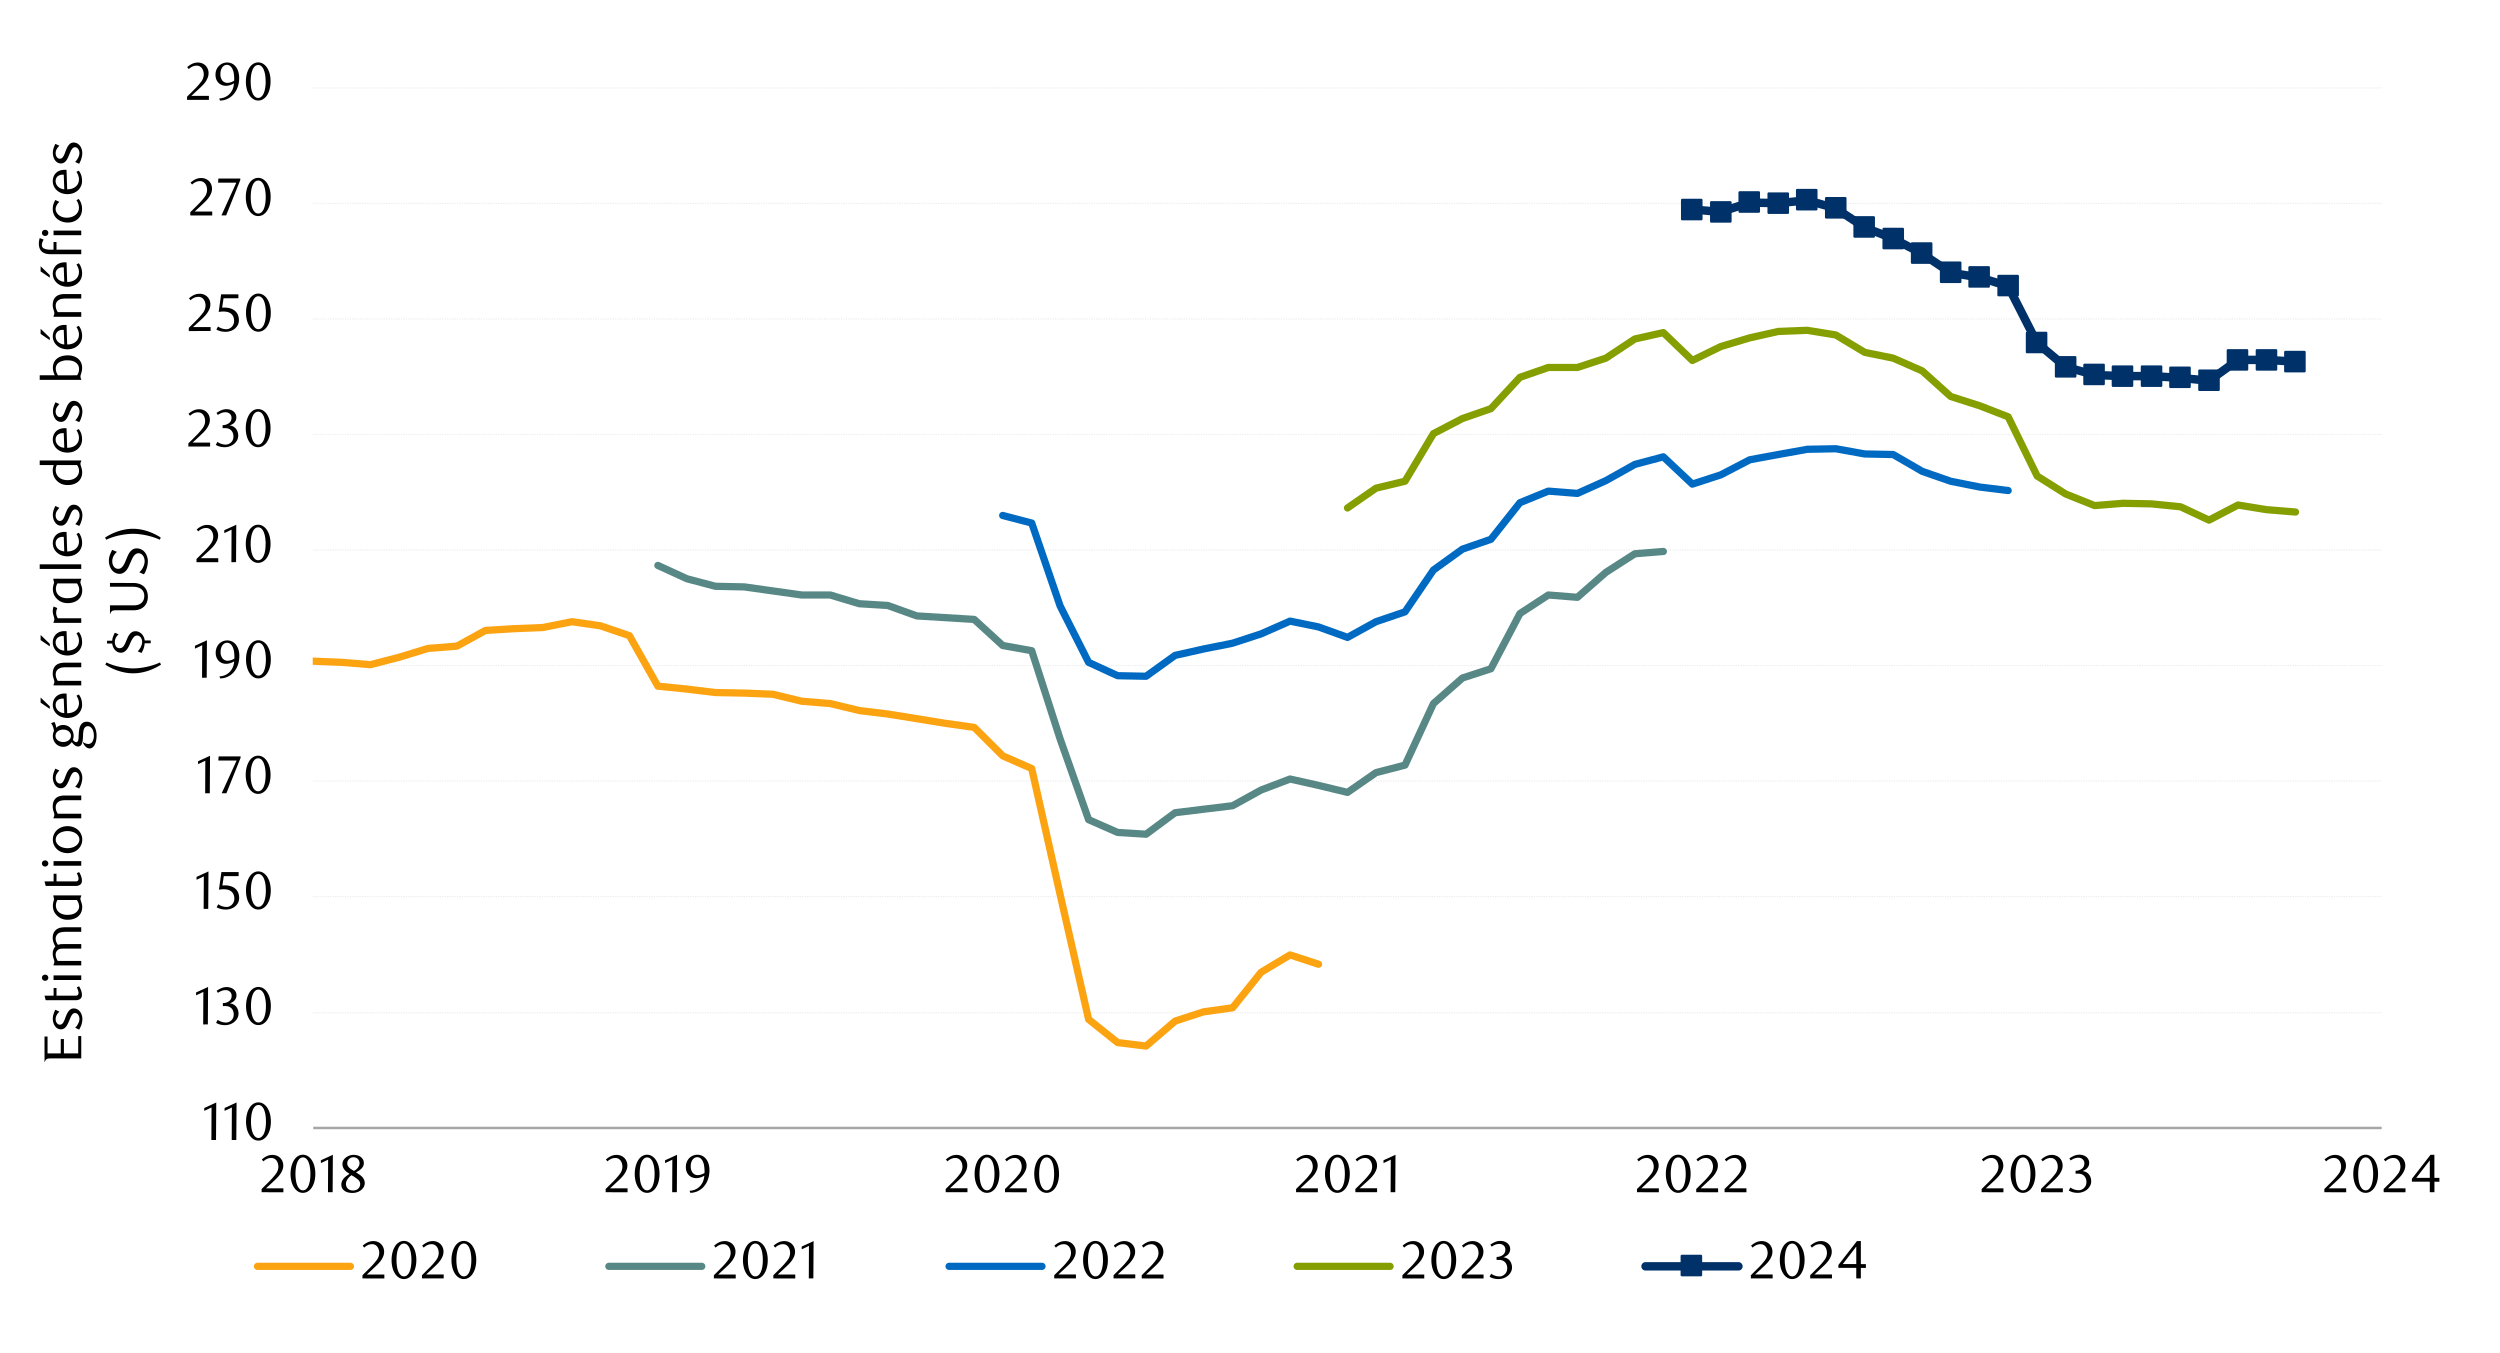 <svg id="Layer_1" data-name="Layer 1" xmlns="http://www.w3.org/2000/svg" xmlns:xlink="http://www.w3.org/1999/xlink" width="1460" height="790" viewBox="0 0 1460 790">
  <defs>
    <style>
      .cls-1, .cls-10, .cls-11, .cls-12, .cls-14, .cls-4, .cls-5, .cls-6, .cls-8, .cls-9 {
        fill: none;
      }

      .cls-2 {
        clip-path: url(#clip-path);
      }

      .cls-3 {
        clip-path: url(#clip-path-2);
      }

      .cls-4 {
        stroke: #000;
        stroke-miterlimit: 10;
        stroke-width: 0.39px;
        opacity: 0;
      }

      .cls-5 {
        stroke: #bfbfbf;
        stroke-width: 0.71px;
        stroke-dasharray: 0.71 0.71;
        opacity: 0.3;
      }

      .cls-10, .cls-11, .cls-12, .cls-14, .cls-5, .cls-6, .cls-8, .cls-9 {
        stroke-linejoin: round;
      }

      .cls-6 {
        stroke: #a6a6a6;
      }

      .cls-14, .cls-6 {
        stroke-width: 1.41px;
      }

      .cls-7 {
        clip-path: url(#clip-path-3);
      }

      .cls-8 {
        stroke: #fca311;
      }

      .cls-10, .cls-11, .cls-12, .cls-8, .cls-9 {
        stroke-linecap: round;
      }

      .cls-10, .cls-11, .cls-8, .cls-9 {
        stroke-width: 4.24px;
      }

      .cls-9 {
        stroke: #588886;
      }

      .cls-10 {
        stroke: #006ac3;
      }

      .cls-11 {
        stroke: #859e00;
      }

      .cls-12, .cls-14 {
        stroke: #003168;
      }

      .cls-12 {
        stroke-width: 4.94px;
      }

      .cls-13 {
        fill: #003168;
      }

      .cls-15 {
        clip-path: url(#clip-path-4);
      }
    </style>
    <clipPath id="clip-path">
      <rect class="cls-1" x="-126.8" y="-713.8" width="1713.6" height="2217.6"/>
    </clipPath>
    <clipPath id="clip-path-2">
      <rect class="cls-1" x="14.32" y="24.73" width="1431.36" height="740.21"/>
    </clipPath>
    <clipPath id="clip-path-3">
      <rect class="cls-1" x="182.63" y="51.36" width="1210.33" height="609.22"/>
    </clipPath>
    <clipPath id="clip-path-4">
      <rect class="cls-1" x="14.66" y="25.4" width="1431.02" height="739.54"/>
    </clipPath>
  </defs>
  <g class="cls-2">
    <g class="cls-3">
      <rect class="cls-4" x="14.48" y="25.23" width="1431.14" height="739.7"/>
    </g>
    <path class="cls-5" d="M183,51.36h1208M183,118.81h1208M183,186.29h1208M183,253.74h1208M183,321.22h1208M183,388.67h1208M183,456.15h1208M183,523.6h1208M183,591.42h1208M183,658.87h1208"/>
    <line class="cls-6" x1="182.94" y1="658.73" x2="1390.88" y2="658.73"/>
    <g class="cls-7">
      <polyline class="cls-8" points="182.8 386.12 199.76 386.82 216.37 388.17 233.34 383.77 249.94 378.68 266.88 377.33 283.51 368.18 300.45 367.14 317.06 366.47 334.02 363.08 350.63 365.46 367.57 371.23 384.2 400.71 401.14 402.42 417.74 404.44 434.71 404.77 451.32 405.44 468.26 409.53 484.89 410.88 501.83 414.96 518.43 416.98 535.4 419.7 552 422.41 568.94 424.79 585.58 441.4 602.52 448.84 619.12 522.43 635.75 595.31 652.69 608.86 669.3 610.91 686.26 596.32 702.87 590.92 719.84 588.54 736.44 567.84 753.38 557.68 770.01 563.11"/>
    </g>
    <polyline class="cls-9" points="384.2 330.21 401.14 337.99 417.74 342.39 434.71 342.75 451.32 345.1 468.26 347.48 484.89 347.48 501.83 352.58 518.43 353.59 535.4 359.69 552 360.7 568.94 361.74 585.58 376.97 602.52 380.02 619.12 431.57 635.75 478.69 652.69 486.14 669.3 487.18 686.26 474.63 702.87 472.59 719.84 470.54 736.44 461.39 753.38 454.95 770.01 458.67 786.95 462.76 803.56 451.22 820.52 446.83 837.13 410.88 854.07 395.95 870.7 390.55 887.64 358.32 904.24 347.48 921.21 348.83 937.82 334.27 954.76 323.4 971.39 322.06"/>
    <polyline class="cls-10" points="585.58 301.03 602.52 305.46 619.12 353.92 635.75 386.82 652.69 394.61 669.3 394.94 686.26 382.74 702.87 379.01 719.84 375.62 736.44 370.19 753.38 362.74 770.01 366.13 786.95 372.24 803.56 363.08 820.52 357.31 837.13 332.9 854.07 320.69 870.7 314.95 887.64 293.58 904.24 286.81 921.21 288.15 937.82 280.7 954.76 271.21 971.39 266.79 988.33 282.72 1004.93 277.32 1021.9 268.5 1038.5 265.44 1055.44 262.39 1072.08 262.06 1089.02 265.11 1105.62 265.44 1122.59 275.27 1139.19 281.04 1156.16 284.43 1172.76 286.47"/>
    <polyline class="cls-11" points="786.95 296.64 803.56 285.1 820.52 281.04 837.13 253.24 854.07 244.42 870.7 238.65 887.64 220.36 904.24 214.6 921.21 214.6 937.82 209.16 954.76 197.96 971.39 194.24 988.33 210.51 1004.93 202.39 1021.9 197.29 1038.5 193.57 1055.44 192.9 1072.08 195.61 1089.02 205.78 1105.62 209.16 1122.59 216.61 1139.19 231.54 1156.16 236.97 1172.76 243.41 1189.7 277.99 1206.34 288.49 1223.28 295.26 1239.88 293.92 1256.48 294.26 1273.45 295.96 1290.06 303.75 1307.02 294.93 1323.63 297.64 1340.57 299.02"/>
    <polyline class="cls-12" points="988.33 122.36 1004.93 123.74 1021.9 118.3 1038.5 118.64 1055.44 116.96 1072.08 121.69 1089.02 132.89 1105.62 139.33 1122.59 148.15 1139.19 159.32 1156.16 162.04 1172.76 167.14 1189.7 200.34 1206.34 214.26 1223.28 218.99 1239.88 219.66 1256.48 219.66 1273.45 220.7 1290.06 222.38 1307.02 210.17 1323.63 210.17 1340.57 211.21"/>
    <rect class="cls-13" x="982.39" y="116.78" width="11.19" height="11.19"/>
    <rect class="cls-14" x="982.39" y="116.78" width="11.19" height="11.19"/>
    <rect class="cls-13" x="999.36" y="118.15" width="11.19" height="11.19"/>
    <rect class="cls-14" x="999.36" y="118.15" width="11.19" height="11.19"/>
    <rect class="cls-13" x="1015.96" y="112.38" width="11.19" height="11.19"/>
    <rect class="cls-14" x="1015.96" y="112.38" width="11.19" height="11.19"/>
    <rect class="cls-13" x="1032.9" y="113.05" width="11.19" height="11.19"/>
    <rect class="cls-14" x="1032.9" y="113.05" width="11.19" height="11.19"/>
    <rect class="cls-13" x="1049.54" y="111.01" width="11.19" height="11.19"/>
    <rect class="cls-14" x="1049.54" y="111.01" width="11.19" height="11.19"/>
    <rect class="cls-13" x="1066.48" y="115.77" width="11.19" height="11.19"/>
    <rect class="cls-14" x="1066.48" y="115.77" width="11.19" height="11.19"/>
    <rect class="cls-13" x="1083.08" y="126.94" width="11.19" height="11.19"/>
    <rect class="cls-14" x="1083.08" y="126.94" width="11.19" height="11.19"/>
    <rect class="cls-13" x="1100.05" y="133.72" width="11.19" height="11.19"/>
    <rect class="cls-14" x="1100.05" y="133.72" width="11.19" height="11.19"/>
    <rect class="cls-13" x="1116.65" y="142.2" width="11.19" height="11.19"/>
    <rect class="cls-14" x="1116.65" y="142.2" width="11.19" height="11.19"/>
    <rect class="cls-13" x="1133.59" y="153.4" width="11.19" height="11.19"/>
    <rect class="cls-14" x="1133.59" y="153.4" width="11.19" height="11.19"/>
    <rect class="cls-13" x="1150.22" y="156.12" width="11.19" height="11.19"/>
    <rect class="cls-14" x="1150.22" y="156.12" width="11.19" height="11.19"/>
    <rect class="cls-13" x="1167.16" y="161.18" width="11.19" height="11.19"/>
    <rect class="cls-14" x="1167.16" y="161.18" width="11.19" height="11.19"/>
    <rect class="cls-13" x="1183.77" y="194.42" width="11.19" height="11.19"/>
    <rect class="cls-14" x="1183.77" y="194.42" width="11.19" height="11.19"/>
    <rect class="cls-13" x="1200.74" y="208.64" width="11.19" height="11.19"/>
    <rect class="cls-14" x="1200.74" y="208.64" width="11.19" height="11.19"/>
    <rect class="cls-13" x="1217.34" y="213.07" width="11.19" height="11.19"/>
    <rect class="cls-14" x="1217.34" y="213.07" width="11.19" height="11.19"/>
    <rect class="cls-13" x="1233.94" y="214.08" width="11.19" height="11.19"/>
    <rect class="cls-14" x="1233.94" y="214.08" width="11.19" height="11.19"/>
    <rect class="cls-13" x="1250.91" y="214.08" width="11.19" height="11.19"/>
    <rect class="cls-14" x="1250.91" y="214.08" width="11.19" height="11.19"/>
    <rect class="cls-13" x="1267.52" y="214.75" width="11.19" height="11.19"/>
    <rect class="cls-14" x="1267.52" y="214.75" width="11.19" height="11.19"/>
    <rect class="cls-13" x="1284.46" y="216.46" width="11.19" height="11.19"/>
    <rect class="cls-14" x="1284.46" y="216.46" width="11.19" height="11.19"/>
    <rect class="cls-13" x="1301.09" y="204.58" width="11.19" height="11.19"/>
    <rect class="cls-14" x="1301.09" y="204.58" width="11.19" height="11.19"/>
    <rect class="cls-13" x="1318.03" y="204.58" width="11.19" height="11.19"/>
    <rect class="cls-14" x="1318.03" y="204.58" width="11.19" height="11.19"/>
    <rect class="cls-13" x="1334.63" y="205.59" width="11.19" height="11.19"/>
    <rect class="cls-14" x="1334.63" y="205.59" width="11.19" height="11.19"/>
    <g class="cls-15">
      <g>
        <path d="M123.45,665.76l.09-19-4.25,2v-1.69l7-3.22-.13,21.91Z"/>
        <path d="M135.32,665.76l.09-19-4.25,2v-1.69l7-3.22L138,665.76Z"/>
        <path d="M158.19,655a17.44,17.44,0,0,1-.54,4.47,12.2,12.2,0,0,1-1.53,3.52,7.44,7.44,0,0,1-2.31,2.3,5.46,5.46,0,0,1-2.91.81,5.19,5.19,0,0,1-2.87-.83,7.58,7.58,0,0,1-2.28-2.3,11.93,11.93,0,0,1-1.51-3.5,17.3,17.3,0,0,1-.55-4.44,17.8,17.8,0,0,1,.55-4.51,12.38,12.38,0,0,1,1.5-3.57,7.34,7.34,0,0,1,2.27-2.33,5.48,5.48,0,0,1,5.8,0,7.66,7.66,0,0,1,2.31,2.33,12.52,12.52,0,0,1,1.53,3.55A17.68,17.68,0,0,1,158.19,655Zm-2.87,0a25.66,25.66,0,0,0-.28-3.84,14,14,0,0,0-.83-3.1,5.73,5.73,0,0,0-1.36-2,2.82,2.82,0,0,0-3.81,0,5.56,5.56,0,0,0-1.36,2,13,13,0,0,0-.83,3.06,26.33,26.33,0,0,0,0,7.66,13.13,13.13,0,0,0,.84,3.06,5.94,5.94,0,0,0,1.38,2,2.72,2.72,0,0,0,1.87.74,2.76,2.76,0,0,0,1.89-.74,5.55,5.55,0,0,0,1.38-2,13.57,13.57,0,0,0,.83-3A24.65,24.65,0,0,0,155.32,655.07Z"/>
      </g>
    </g>
    <g class="cls-15">
      <g>
        <path d="M118.66,598.28l.1-19-4.24,2v-1.69l7-3.21-.13,21.86Z"/>
        <path d="M134.22,586a5.45,5.45,0,0,1,2.09.58,5.27,5.27,0,0,1,1.61,1.28,6.16,6.16,0,0,1,1,1.82,6.56,6.56,0,0,1,.37,2.25,5.54,5.54,0,0,1-.65,2.66,7.23,7.23,0,0,1-1.75,2.15,8.12,8.12,0,0,1-2.52,1.44,8.82,8.82,0,0,1-3,.51,12.38,12.38,0,0,1-2.45-.26,10.15,10.15,0,0,1-2.73-1.08l.94-1.78a8.3,8.3,0,0,0,4.86,1.59,4.24,4.24,0,0,0,1.68-.34,4.67,4.67,0,0,0,1.45-.95,4.46,4.46,0,0,0,1-1.46,4.8,4.8,0,0,0,.37-1.92,5.64,5.64,0,0,0-.37-2.14,4.35,4.35,0,0,0-1-1.54,4.06,4.06,0,0,0-1.49-.94,5.25,5.25,0,0,0-1.83-.31h-1.65v-1.75a6.18,6.18,0,0,0,3.68-1.15,3.75,3.75,0,0,0,1.44-3.18,3,3,0,0,0-1-2.34,3.55,3.55,0,0,0-2.45-.9,6.57,6.57,0,0,0-2.3.39,10.35,10.35,0,0,0-2.25,1.2l-.75-1.19a15,15,0,0,1,2.84-1.59,7.85,7.85,0,0,1,3-.59,7.12,7.12,0,0,1,2.33.36,5.76,5.76,0,0,1,1.8,1,4.55,4.55,0,0,1,1.19,1.5,4.37,4.37,0,0,1,.42,1.93,4.26,4.26,0,0,1-.31,1.68,4.94,4.94,0,0,1-.84,1.35,5.38,5.38,0,0,1-1.25,1A10.18,10.18,0,0,1,134.22,586Z"/>
        <path d="M158.17,587.57a16.87,16.87,0,0,1-.55,4.46,11.92,11.92,0,0,1-1.52,3.52,7.49,7.49,0,0,1-2.3,2.29,5.48,5.48,0,0,1-2.91.81,5.23,5.23,0,0,1-2.86-.82,7.7,7.7,0,0,1-2.28-2.3,12.2,12.2,0,0,1-1.51-3.5,17.18,17.18,0,0,1-.54-4.43,17.79,17.79,0,0,1,.54-4.5,13,13,0,0,1,1.5-3.56,7.2,7.2,0,0,1,2.27-2.32,5.34,5.34,0,0,1,2.88-.83,5.41,5.41,0,0,1,2.91.83,7.49,7.49,0,0,1,2.3,2.32,12.11,12.11,0,0,1,1.52,3.55A17,17,0,0,1,158.17,587.57Zm-2.87,0a24.18,24.18,0,0,0-.28-3.83,13.42,13.42,0,0,0-.83-3.09,5.59,5.59,0,0,0-1.35-2,2.85,2.85,0,0,0-3.81,0,5.54,5.54,0,0,0-1.35,2,13.06,13.06,0,0,0-.83,3.05,26.2,26.2,0,0,0,0,7.64,13,13,0,0,0,.84,3.06,5.78,5.78,0,0,0,1.37,2,2.72,2.72,0,0,0,1.87.74,2.76,2.76,0,0,0,1.89-.74,5.41,5.41,0,0,0,1.37-2,13.11,13.11,0,0,0,.83-3A23.54,23.54,0,0,0,155.3,587.61Z"/>
      </g>
    </g>
    <g class="cls-15">
      <g>
        <path d="M118.93,530.8l.1-19-4.24,2v-1.69l6.95-3.21-.13,21.86Z"/>
        <path d="M139.35,511.66h-8.66l-.81,5.45.68-.05h.69a10.6,10.6,0,0,1,4.1.69,7,7,0,0,1,2.59,1.74,6.24,6.24,0,0,1,1.34,2.35,8.79,8.79,0,0,1,.39,2.52,6.25,6.25,0,0,1-.64,2.82,6.68,6.68,0,0,1-1.72,2.15,7.81,7.81,0,0,1-2.49,1.37,9.26,9.26,0,0,1-3,.48,12.8,12.8,0,0,1-2.54-.26,11,11,0,0,1-2.79-1.08l1-1.77a8.17,8.17,0,0,0,4.83,1.59,4.31,4.31,0,0,0,1.67-.35,4.63,4.63,0,0,0,1.46-1,4.83,4.83,0,0,0,1-1.5,4.69,4.69,0,0,0,.39-1.93,6,6,0,0,0-.56-2.76,4.58,4.58,0,0,0-1.45-1.7,5.36,5.36,0,0,0-2-.86,10.9,10.9,0,0,0-2.26-.23,13.37,13.37,0,0,0-1.42.07c-.46.06-.9.11-1.29.18l1.43-10.29h10.07Z"/>
        <path d="M158.13,520.09a17.29,17.29,0,0,1-.55,4.46,11.92,11.92,0,0,1-1.52,3.52,7.41,7.41,0,0,1-2.31,2.29,5.45,5.45,0,0,1-2.9.81,5.27,5.27,0,0,1-2.87-.82,7.67,7.67,0,0,1-2.27-2.3,12.2,12.2,0,0,1-1.51-3.5,17.18,17.18,0,0,1-.54-4.43,17.79,17.79,0,0,1,.54-4.5,12.72,12.72,0,0,1,1.5-3.56,7.3,7.3,0,0,1,2.27-2.32,5.45,5.45,0,0,1,5.78,0,7.63,7.63,0,0,1,2.31,2.32,12.23,12.23,0,0,1,1.52,3.55A17.51,17.51,0,0,1,158.13,520.09Zm-2.87,0a25.56,25.56,0,0,0-.28-3.84,14.1,14.1,0,0,0-.83-3.09,5.6,5.6,0,0,0-1.36-2,2.84,2.84,0,0,0-3.8,0,5.77,5.77,0,0,0-1.36,2,13.08,13.08,0,0,0-.82,3,26.2,26.2,0,0,0,0,7.64,12.53,12.53,0,0,0,.84,3.06,5.79,5.79,0,0,0,1.37,2,2.75,2.75,0,0,0,1.87.73,2.8,2.8,0,0,0,1.89-.73,5.53,5.53,0,0,0,1.37-2,13.62,13.62,0,0,0,.83-3A24.62,24.62,0,0,0,155.26,520.14Z"/>
      </g>
    </g>
    <g class="cls-15">
      <g>
        <path d="M119.82,463.26l.09-19-4.25,2v-1.68l7-3.22-.13,21.9Z"/>
        <path d="M132.22,463.26h-2.75l8.72-19.12H127.5l.19-2.41H140.5v.85Z"/>
        <path d="M158,452.53a17.33,17.33,0,0,1-.54,4.47,12.2,12.2,0,0,1-1.53,3.52,7.44,7.44,0,0,1-2.31,2.3,5.38,5.38,0,0,1-2.91.82,5.28,5.28,0,0,1-2.87-.83,7.47,7.47,0,0,1-2.28-2.3,12,12,0,0,1-1.51-3.51,16.77,16.77,0,0,1-.55-4.44,17.36,17.36,0,0,1,.55-4.51,12.71,12.71,0,0,1,1.49-3.56,7.37,7.37,0,0,1,2.28-2.33,5.48,5.48,0,0,1,5.8,0,7.66,7.66,0,0,1,2.31,2.33,12.39,12.39,0,0,1,1.53,3.55A17.6,17.6,0,0,1,158,452.53Zm-2.87.05a25.7,25.7,0,0,0-.28-3.85,13.8,13.8,0,0,0-.83-3.09,5.69,5.69,0,0,0-1.36-2.05,2.85,2.85,0,0,0-3.81,0,5.52,5.52,0,0,0-1.36,2,13.24,13.24,0,0,0-.83,3.07,26.27,26.27,0,0,0,0,7.65,13,13,0,0,0,.84,3.06,5.62,5.62,0,0,0,1.38,2,2.7,2.7,0,0,0,1.87.74,2.76,2.76,0,0,0,1.89-.74,5.5,5.5,0,0,0,1.38-2,13.62,13.62,0,0,0,.83-3A24.85,24.85,0,0,0,155.13,452.58Z"/>
      </g>
    </g>
    <g class="cls-15">
      <g>
        <path d="M118,395.81l.09-19-4.24,2v-1.68l7-3.22-.13,21.86Z"/>
        <path d="M128.19,395a9.35,9.35,0,0,0,2.83-.56,8.45,8.45,0,0,0,2.11-1.14,8.71,8.71,0,0,0,1.51-1.45,10.92,10.92,0,0,0,1-1.5,8.74,8.74,0,0,0,.75-1.94,11,11,0,0,0,.37-2.17,9.77,9.77,0,0,1-2.4,1.07,8.13,8.13,0,0,1-2.31.36,6.37,6.37,0,0,1-2.35-.43,5.59,5.59,0,0,1-1.93-1.27,5.93,5.93,0,0,1-1.31-2,7.19,7.19,0,0,1-.49-2.76,7.77,7.77,0,0,1,.58-3.06,7,7,0,0,1,1.51-2.26,6.49,6.49,0,0,1,2.15-1.4,6.82,6.82,0,0,1,2.5-.49,6.64,6.64,0,0,1,2.57.53,6.3,6.3,0,0,1,2.26,1.66,8.5,8.5,0,0,1,1.61,2.85,12.51,12.51,0,0,1,.61,4.1,15.53,15.53,0,0,1-.86,5.24,12.89,12.89,0,0,1-2.37,4.15A10.88,10.88,0,0,1,133,395.2a10.08,10.08,0,0,1-4.43,1Zm8.7-10.38q0-.34,0-.6v-.59a21.43,21.43,0,0,0-.24-3,8.77,8.77,0,0,0-.64-2.28,5.18,5.18,0,0,0-1.5-2.12,3.21,3.21,0,0,0-1.94-.65,3,3,0,0,0-1.4.36,3.61,3.61,0,0,0-1.18,1,5.27,5.27,0,0,0-.83,1.64,6.82,6.82,0,0,0-.32,2.16,5.91,5.91,0,0,0,1.16,4,3.78,3.78,0,0,0,3,1.33A7.62,7.62,0,0,0,136.89,384.59Z"/>
        <path d="M158.15,385.1a17.39,17.39,0,0,1-.54,4.47,12,12,0,0,1-1.53,3.51,7.38,7.38,0,0,1-2.3,2.29,5.38,5.38,0,0,1-2.91.82,5.24,5.24,0,0,1-2.86-.83,7.55,7.55,0,0,1-2.27-2.3,11.72,11.72,0,0,1-1.51-3.49,16.82,16.82,0,0,1-.55-4.44,17.21,17.21,0,0,1,.55-4.49,12.59,12.59,0,0,1,1.49-3.56,7.24,7.24,0,0,1,2.27-2.33,5.46,5.46,0,0,1,5.79,0,7.53,7.53,0,0,1,2.3,2.33,12.18,12.18,0,0,1,1.53,3.54A17.52,17.52,0,0,1,158.15,385.1Zm-2.87,0a24.4,24.4,0,0,0-.28-3.84,13.35,13.35,0,0,0-.82-3.08,5.69,5.69,0,0,0-1.36-2.05,2.84,2.84,0,0,0-3.8,0,5.52,5.52,0,0,0-1.36,2,13.51,13.51,0,0,0-.83,3.06,26.2,26.2,0,0,0,0,7.64,13,13,0,0,0,.84,3,5.94,5.94,0,0,0,1.38,2,2.69,2.69,0,0,0,1.87.73,2.75,2.75,0,0,0,1.88-.73,5.67,5.67,0,0,0,1.38-2,13.12,13.12,0,0,0,.82-3A23.41,23.41,0,0,0,155.28,385.15Z"/>
      </g>
    </g>
    <g class="cls-15">
      <g>
        <path d="M114.75,328.33v-1.87l4.11-4.08a39.76,39.76,0,0,0,4.14-4.67,7.08,7.08,0,0,0,1.54-4.16,6.81,6.81,0,0,0-.3-2.07,5.31,5.31,0,0,0-.82-1.65,3.81,3.81,0,0,0-1.3-1.1,3.86,3.86,0,0,0-1.73-.39,5.85,5.85,0,0,0-2.52.55,7.68,7.68,0,0,0-2.09,1.45l-.91-1.12a12.28,12.28,0,0,1,3-2,7.75,7.75,0,0,1,3.3-.67,6.4,6.4,0,0,1,2.4.45,5.91,5.91,0,0,1,2,1.27,6,6,0,0,1,1.32,2,6.42,6.42,0,0,1,.49,2.51,7,7,0,0,1-.55,2.72,12.37,12.37,0,0,1-1.34,2.42,18,18,0,0,1-1.69,2c-.59.61-1.12,1.13-1.6,1.57L117.24,326h10.23v2.31Z"/>
        <path d="M135.14,328.33l.09-19-4.24,2v-1.68l7-3.22-.13,21.86Z"/>
        <path d="M158,317.62a17.44,17.44,0,0,1-.54,4.47,12,12,0,0,1-1.52,3.51,7.51,7.51,0,0,1-2.31,2.29,5.38,5.38,0,0,1-2.91.82,5.27,5.27,0,0,1-2.86-.83,7.55,7.55,0,0,1-2.27-2.3,12,12,0,0,1-1.51-3.49,17.26,17.26,0,0,1-.54-4.44,17.66,17.66,0,0,1,.54-4.49,12.59,12.59,0,0,1,1.49-3.56,7.26,7.26,0,0,1,2.28-2.33,5.33,5.33,0,0,1,2.87-.83,5.39,5.39,0,0,1,2.91.83,7.66,7.66,0,0,1,2.31,2.33,12.17,12.17,0,0,1,1.52,3.54A17.52,17.52,0,0,1,158,317.62Zm-2.86.05a24.36,24.36,0,0,0-.29-3.84,13.35,13.35,0,0,0-.82-3.08,5.69,5.69,0,0,0-1.36-2.05,2.84,2.84,0,0,0-3.8,0,5.64,5.64,0,0,0-1.36,2,13,13,0,0,0-.82,3.06,23.79,23.79,0,0,0-.29,3.81,24,24,0,0,0,.29,3.83,12.14,12.14,0,0,0,.84,3.05,5.79,5.79,0,0,0,1.37,2,2.69,2.69,0,0,0,1.87.73,2.75,2.75,0,0,0,1.89-.73,5.66,5.66,0,0,0,1.37-2,13.12,13.12,0,0,0,.82-3A23.37,23.37,0,0,0,155.1,317.67Z"/>
      </g>
    </g>
    <g class="cls-15">
      <g>
        <path d="M110,260.79v-1.87l4.11-4.08a40.58,40.58,0,0,0,4.14-4.66,7.11,7.11,0,0,0,1.54-4.16,6.92,6.92,0,0,0-.3-2.08,5.31,5.31,0,0,0-.82-1.65,3.78,3.78,0,0,0-1.3-1.09,3.74,3.74,0,0,0-1.73-.39,5.88,5.88,0,0,0-2.52.54A7.91,7.91,0,0,0,111,242.8l-.91-1.12a12.28,12.28,0,0,1,3-2,7.75,7.75,0,0,1,3.3-.67,6.4,6.4,0,0,1,2.4.45,5.9,5.9,0,0,1,3.29,3.24,6.33,6.33,0,0,1,.49,2.5,7,7,0,0,1-.55,2.73,12.58,12.58,0,0,1-1.34,2.41,17.22,17.22,0,0,1-1.68,2c-.6.61-1.13,1.14-1.61,1.57l-4.93,4.58H122.7v2.3Z"/>
        <path d="M134.05,248.48a5.35,5.35,0,0,1,3.7,1.85,6.09,6.09,0,0,1,1,1.83,6.46,6.46,0,0,1,.37,2.24,5.55,5.55,0,0,1-.65,2.67,7.23,7.23,0,0,1-1.75,2.15,8.1,8.1,0,0,1-2.52,1.43,8.6,8.6,0,0,1-3,.52,11.61,11.61,0,0,1-2.44-.27,9.78,9.78,0,0,1-2.73-1.07l.93-1.78a8.35,8.35,0,0,0,4.87,1.59,4.24,4.24,0,0,0,1.68-.34,4.86,4.86,0,0,0,1.45-.95,4.51,4.51,0,0,0,1-1.47,4.9,4.9,0,0,0,.37-1.92,5.59,5.59,0,0,0-.37-2.13,4.41,4.41,0,0,0-1-1.55,4.13,4.13,0,0,0-1.48-.93,5.29,5.29,0,0,0-1.83-.31h-1.65v-1.75a6.25,6.25,0,0,0,3.68-1.15A3.74,3.74,0,0,0,135.2,244a3,3,0,0,0-1-2.34,3.57,3.57,0,0,0-2.45-.91,6.57,6.57,0,0,0-2.3.39,10.35,10.35,0,0,0-2.25,1.2l-.75-1.18a13.93,13.93,0,0,1,2.84-1.59,7.67,7.67,0,0,1,3-.59,7.16,7.16,0,0,1,2.33.36,5.38,5.38,0,0,1,1.8,1,4.27,4.27,0,0,1,1.18,1.49,4.64,4.64,0,0,1,.12,3.62,4.74,4.74,0,0,1-.84,1.34,5.42,5.42,0,0,1-1.25,1A10.18,10.18,0,0,1,134.05,248.48Z"/>
        <path d="M158,250.08a17.32,17.32,0,0,1-.55,4.47,12,12,0,0,1-1.52,3.51,7.44,7.44,0,0,1-2.31,2.3,5.45,5.45,0,0,1-2.9.81,5.28,5.28,0,0,1-2.87-.83,7.63,7.63,0,0,1-2.27-2.29,12.05,12.05,0,0,1-1.51-3.5,17.2,17.2,0,0,1-.54-4.44,17.66,17.66,0,0,1,.54-4.49,12.31,12.31,0,0,1,1.5-3.56,7.24,7.24,0,0,1,2.27-2.33,5.5,5.5,0,0,1,5.78,0,7.55,7.55,0,0,1,2.31,2.33,12.17,12.17,0,0,1,1.52,3.54A17.57,17.57,0,0,1,158,250.08Zm-2.87,0a25.43,25.43,0,0,0-.28-3.83,13.8,13.8,0,0,0-.83-3.09,5.52,5.52,0,0,0-1.36-2,2.81,2.81,0,0,0-3.8,0,5.64,5.64,0,0,0-1.36,2,13.17,13.17,0,0,0-.82,3.06,26.2,26.2,0,0,0,0,7.64,12.14,12.14,0,0,0,.84,3.05,5.7,5.7,0,0,0,1.37,2,2.69,2.69,0,0,0,1.87.73,2.75,2.75,0,0,0,1.89-.73,5.45,5.45,0,0,0,1.37-2,13.47,13.47,0,0,0,.83-3A24.62,24.62,0,0,0,155.1,250.13Z"/>
      </g>
    </g>
    <g class="cls-15">
      <g>
        <path d="M110.25,193.34v-1.87l4.11-4.08a40.38,40.38,0,0,0,4.13-4.66,7.06,7.06,0,0,0,1.55-4.17,6.81,6.81,0,0,0-.3-2.07,5.33,5.33,0,0,0-.83-1.65,3.66,3.66,0,0,0-1.29-1.09,3.76,3.76,0,0,0-1.73-.39,5.92,5.92,0,0,0-2.53.54,8.07,8.07,0,0,0-2.09,1.45l-.9-1.12a12.43,12.43,0,0,1,3-2,7.83,7.83,0,0,1,3.31-.67,6.4,6.4,0,0,1,2.4.45,5.9,5.9,0,0,1,3.29,3.24,6.33,6.33,0,0,1,.48,2.5,7,7,0,0,1-.54,2.73,13.15,13.15,0,0,1-1.34,2.41,16.35,16.35,0,0,1-1.69,2c-.59.61-1.12,1.13-1.6,1.57L112.74,191H123v2.3Z"/>
        <path d="M139.21,174.2h-8.67l-.81,5.45.69,0,.69,0a10.6,10.6,0,0,1,4.1.69,7.14,7.14,0,0,1,2.58,1.74,6.17,6.17,0,0,1,1.35,2.36,8.65,8.65,0,0,1,.38,2.51,6.22,6.22,0,0,1-.63,2.82,6.68,6.68,0,0,1-1.72,2.15,7.92,7.92,0,0,1-2.49,1.37,9,9,0,0,1-3,.49,12.11,12.11,0,0,1-2.54-.27,10.46,10.46,0,0,1-2.79-1.07l1-1.78a8.22,8.22,0,0,0,4.84,1.59,4.25,4.25,0,0,0,1.66-.34,4.64,4.64,0,0,0,1.47-1,4.71,4.71,0,0,0,1-1.5,4.65,4.65,0,0,0,.39-1.93,6,6,0,0,0-.56-2.76,4.76,4.76,0,0,0-1.45-1.7,5.52,5.52,0,0,0-2-.86,11.63,11.63,0,0,0-2.26-.23A13.37,13.37,0,0,0,129,182c-.47.05-.9.11-1.29.17l1.43-10.29h10.07Z"/>
        <path d="M158.14,182.63a17,17,0,0,1-.55,4.47,12,12,0,0,1-1.52,3.51,7.52,7.52,0,0,1-2.3,2.3,5.46,5.46,0,0,1-2.91.81,5.24,5.24,0,0,1-2.86-.83,7.63,7.63,0,0,1-2.27-2.29,11.79,11.79,0,0,1-1.51-3.5,16.82,16.82,0,0,1-.55-4.44,17.21,17.21,0,0,1,.55-4.49,12.59,12.59,0,0,1,1.49-3.56,7.24,7.24,0,0,1,2.27-2.33,5.46,5.46,0,0,1,5.79,0,7.53,7.53,0,0,1,2.3,2.33,12.17,12.17,0,0,1,1.52,3.54A17.13,17.13,0,0,1,158.14,182.63Zm-2.87.05a24.4,24.4,0,0,0-.28-3.84,13.33,13.33,0,0,0-.83-3.08,5.42,5.42,0,0,0-1.35-2,2.82,2.82,0,0,0-3.81,0,5.5,5.5,0,0,0-1.35,2,13,13,0,0,0-.83,3.06,26.2,26.2,0,0,0,0,7.64,13,13,0,0,0,.84,3.05,5.93,5.93,0,0,0,1.37,2,2.71,2.71,0,0,0,1.88.73,2.75,2.75,0,0,0,1.88-.73,5.53,5.53,0,0,0,1.37-2,13,13,0,0,0,.83-3A23.41,23.41,0,0,0,155.27,182.68Z"/>
      </g>
    </g>
    <g class="cls-15">
      <g>
        <path d="M111.12,125.81v-1.88l4.13-4.09a40.58,40.58,0,0,0,4.14-4.67,7.07,7.07,0,0,0,1.54-4.17,7.21,7.21,0,0,0-.29-2.08,5.5,5.5,0,0,0-.83-1.66,3.68,3.68,0,0,0-3-1.48,5.75,5.75,0,0,0-2.53.55,7.66,7.66,0,0,0-2.1,1.45l-.9-1.13a12.28,12.28,0,0,1,3-2,7.83,7.83,0,0,1,3.31-.68,6.46,6.46,0,0,1,2.41.46,5.89,5.89,0,0,1,2,1.28,5.82,5.82,0,0,1,1.33,2,6.42,6.42,0,0,1,.49,2.51,7,7,0,0,1-.55,2.73,12.91,12.91,0,0,1-1.34,2.42,18.32,18.32,0,0,1-1.69,2c-.6.62-1.13,1.14-1.61,1.58l-4.94,4.59h10.25v2.31Z"/>
        <path d="M132.06,125.81h-2.75L138,106.68H127.34l.19-2.4h12.81v.84Z"/>
        <path d="M158.06,115.07a17.45,17.45,0,0,1-.55,4.48,11.68,11.68,0,0,1-1.53,3.52,7.34,7.34,0,0,1-2.31,2.3,5.46,5.46,0,0,1-2.91.81,5.19,5.19,0,0,1-2.87-.83,7.69,7.69,0,0,1-2.28-2.3,12.2,12.2,0,0,1-1.51-3.5,17.31,17.31,0,0,1-.54-4.44,17.82,17.82,0,0,1,.54-4.51,13,13,0,0,1,1.5-3.57,7.16,7.16,0,0,1,2.28-2.33,5.46,5.46,0,0,1,5.79,0A7.45,7.45,0,0,1,156,107a12,12,0,0,1,1.53,3.55A17.64,17.64,0,0,1,158.06,115.07Zm-2.88.05a24.4,24.4,0,0,0-.28-3.84,13.51,13.51,0,0,0-.83-3.1,5.6,5.6,0,0,0-1.36-2,2.82,2.82,0,0,0-3.81,0,5.68,5.68,0,0,0-1.36,2,13.51,13.51,0,0,0-.83,3.06,26.33,26.33,0,0,0,0,7.66,12.78,12.78,0,0,0,.85,3.06,5.79,5.79,0,0,0,1.37,2,2.71,2.71,0,0,0,1.88.73,2.77,2.77,0,0,0,1.89-.73,5.53,5.53,0,0,0,1.37-2,13.2,13.2,0,0,0,.83-3A23.45,23.45,0,0,0,155.18,115.12Z"/>
      </g>
    </g>
    <g class="cls-15">
      <g>
        <path d="M109.24,58.33V56.46l4.11-4.09a39.75,39.75,0,0,0,4.14-4.66A7.08,7.08,0,0,0,119,43.55a6.92,6.92,0,0,0-.3-2.08,5.31,5.31,0,0,0-.82-1.65,3.78,3.78,0,0,0-1.3-1.09,3.74,3.74,0,0,0-1.73-.39,5.71,5.71,0,0,0-2.52.55,7.47,7.47,0,0,0-2.09,1.45l-.91-1.13a12.22,12.22,0,0,1,3-2,7.75,7.75,0,0,1,3.3-.68,6.4,6.4,0,0,1,2.4.45,5.9,5.9,0,0,1,3.29,3.24,6.38,6.38,0,0,1,.49,2.51,7,7,0,0,1-.55,2.72A12.29,12.29,0,0,1,120,47.83a17.22,17.22,0,0,1-1.68,2c-.6.61-1.13,1.14-1.61,1.57L111.73,56H122v2.31Z"/>
        <path d="M128.07,57.49a9.4,9.4,0,0,0,2.84-.57,8.69,8.69,0,0,0,2.1-1.13,8.44,8.44,0,0,0,1.52-1.45,13,13,0,0,0,1-1.5,8.21,8.21,0,0,0,.74-2,10.9,10.9,0,0,0,.38-2.17,10.21,10.21,0,0,1-2.4,1.08,8.13,8.13,0,0,1-2.31.36,6.33,6.33,0,0,1-2.35-.44,5.61,5.61,0,0,1-1.94-1.26,6,6,0,0,1-1.31-2,7.39,7.39,0,0,1-.48-2.76,7.54,7.54,0,0,1,.58-3.05A6.74,6.74,0,0,1,128,38.36,6.42,6.42,0,0,1,130.13,37a6.62,6.62,0,0,1,5.07,0,6.24,6.24,0,0,1,2.26,1.65,8.44,8.44,0,0,1,1.6,2.86,12.25,12.25,0,0,1,.61,4.1,15.47,15.47,0,0,1-.86,5.23A12.68,12.68,0,0,1,136.44,55a10.71,10.71,0,0,1-3.57,2.73,10.17,10.17,0,0,1-4.42,1Zm8.7-10.39c0-.23,0-.42,0-.59v-.59a23.52,23.52,0,0,0-.23-3,9,9,0,0,0-.64-2.27,5,5,0,0,0-1.51-2.12,3.14,3.14,0,0,0-1.94-.66,2.91,2.91,0,0,0-1.39.36,3.57,3.57,0,0,0-1.19,1.05,5.67,5.67,0,0,0-.83,1.63,6.93,6.93,0,0,0-.31,2.17,5.87,5.87,0,0,0,1.16,4,3.77,3.77,0,0,0,3,1.32A7.5,7.5,0,0,0,136.77,47.1Z"/>
        <path d="M158,47.62a17.29,17.29,0,0,1-.55,4.46A11.75,11.75,0,0,1,156,55.59a7.44,7.44,0,0,1-2.31,2.3,5.45,5.45,0,0,1-2.9.81,5.19,5.19,0,0,1-2.87-.83,7.63,7.63,0,0,1-2.27-2.29,12.2,12.2,0,0,1-1.51-3.5,17.18,17.18,0,0,1-.54-4.43,17.74,17.74,0,0,1,.54-4.5,12.72,12.72,0,0,1,1.5-3.56,7.2,7.2,0,0,1,2.27-2.32,5.45,5.45,0,0,1,5.78,0A7.52,7.52,0,0,1,156,39.59a12.11,12.11,0,0,1,1.52,3.55A17.45,17.45,0,0,1,158,47.62Zm-2.87,0a25.43,25.43,0,0,0-.28-3.83,13.8,13.8,0,0,0-.83-3.09,5.6,5.6,0,0,0-1.36-2,2.84,2.84,0,0,0-3.8,0,5.68,5.68,0,0,0-1.36,2,13.08,13.08,0,0,0-.82,3.05,26.2,26.2,0,0,0,0,7.64,12.66,12.66,0,0,0,.84,3.06,5.65,5.65,0,0,0,1.37,2,2.72,2.72,0,0,0,1.87.74,2.76,2.76,0,0,0,1.89-.74,5.41,5.41,0,0,0,1.37-2,13.77,13.77,0,0,0,.83-3A24.75,24.75,0,0,0,155.17,47.66Z"/>
      </g>
    </g>
    <g class="cls-15">
      <g>
        <path d="M152.78,696.25v-1.87l4.12-4.08a40.51,40.51,0,0,0,4.13-4.67,7,7,0,0,0,1.54-4.16,6.82,6.82,0,0,0-.29-2.07,5.32,5.32,0,0,0-.83-1.65,3.68,3.68,0,0,0-1.29-1.1,3.76,3.76,0,0,0-1.73-.39,5.89,5.89,0,0,0-2.53.55,7.84,7.84,0,0,0-2.09,1.45l-.9-1.12a12.24,12.24,0,0,1,3-2,7.83,7.83,0,0,1,3.31-.68,6.41,6.41,0,0,1,2.4.46,5.86,5.86,0,0,1,2,1.27,6.24,6.24,0,0,1,1.33,2,6.42,6.42,0,0,1,.48,2.51,6.82,6.82,0,0,1-.55,2.72,12.37,12.37,0,0,1-1.34,2.42,18,18,0,0,1-1.68,2c-.59.62-1.13,1.14-1.61,1.58l-4.92,4.57H165.5v2.31Z"/>
        <path d="M184.15,685.54a17.44,17.44,0,0,1-.54,4.47,12,12,0,0,1-1.53,3.51,7.38,7.38,0,0,1-2.3,2.29,5.46,5.46,0,0,1-2.91.81,5.23,5.23,0,0,1-2.86-.82,7.55,7.55,0,0,1-2.27-2.3,11.72,11.72,0,0,1-1.51-3.49,16.88,16.88,0,0,1-.55-4.44,17.21,17.21,0,0,1,.55-4.49,12.47,12.47,0,0,1,1.49-3.56,7.24,7.24,0,0,1,2.27-2.33,5.46,5.46,0,0,1,5.79,0,7.53,7.53,0,0,1,2.3,2.33,12.06,12.06,0,0,1,1.53,3.54A17.52,17.52,0,0,1,184.15,685.54Zm-2.87.05a24.31,24.31,0,0,0-.28-3.84,13.87,13.87,0,0,0-.82-3.08,5.69,5.69,0,0,0-1.36-2,2.84,2.84,0,0,0-3.8,0,5.52,5.52,0,0,0-1.36,2,13,13,0,0,0-.83,3.06,26.13,26.13,0,0,0,0,7.63,13,13,0,0,0,.84,3.06,5.94,5.94,0,0,0,1.38,2,2.69,2.69,0,0,0,1.87.73,2.75,2.75,0,0,0,1.88-.73,5.67,5.67,0,0,0,1.38-2,13.64,13.64,0,0,0,.82-3A23.41,23.41,0,0,0,181.28,685.59Z"/>
        <path d="M191.54,696.25l.09-19-4.24,2V677.6l7-3.21-.13,21.86Z"/>
        <path d="M204.13,685.49c-.44-.27-.9-.57-1.39-.9a7.09,7.09,0,0,1-1.33-1.19,5.79,5.79,0,0,1-1-1.57,4.86,4.86,0,0,1-.41-2.1,4.11,4.11,0,0,1,.55-2.09A5.7,5.7,0,0,1,202,676a7.34,7.34,0,0,1,2.08-1.14,7.21,7.21,0,0,1,2.45-.42,7.9,7.9,0,0,1,2.33.33,5.84,5.84,0,0,1,1.88.95,4.76,4.76,0,0,1,1.26,1.5,4,4,0,0,1,.47,2,4.19,4.19,0,0,1-.36,1.78,5.23,5.23,0,0,1-1,1.42,8.27,8.27,0,0,1-1.45,1.18c-.56.37-1.14.73-1.75,1.08l.62.37,1.62,1.08a7.9,7.9,0,0,1,1.45,1.25,6.21,6.21,0,0,1,1,1.57,4.78,4.78,0,0,1,.41,2,4.64,4.64,0,0,1-.56,2.2,6.17,6.17,0,0,1-1.53,1.82,7.51,7.51,0,0,1-2.29,1.25,8.5,8.5,0,0,1-2.84.46,10,10,0,0,1-2.48-.29,6.37,6.37,0,0,1-2.05-.91,4.43,4.43,0,0,1-1.4-1.52,4.37,4.37,0,0,1-.51-2.14,4.71,4.71,0,0,1,.5-2.24,7.13,7.13,0,0,1,1.22-1.72,10.13,10.13,0,0,1,1.54-1.29C203.2,686.14,203.69,685.81,204.13,685.49Zm1.1.81a13.07,13.07,0,0,0-1.22,1.05,8.07,8.07,0,0,0-1,1.23,6.42,6.42,0,0,0-.72,1.37,4.06,4.06,0,0,0-.26,1.44,4,4,0,0,0,.26,1.45,3.83,3.83,0,0,0,.78,1.24,3.52,3.52,0,0,0,1.28.86,4.69,4.69,0,0,0,1.79.31,4.8,4.8,0,0,0,1.81-.31,3.91,3.91,0,0,0,1.33-.86,3.6,3.6,0,0,0,.81-1.24,4.22,4.22,0,0,0,.26-1.45,3.48,3.48,0,0,0-1.34-2.56c-.31-.27-.64-.53-1-.78s-.69-.48-1-.7-.67-.42-1-.59Zm1.53-2.52A8.32,8.32,0,0,0,208,683a7.45,7.45,0,0,0,1-1.07,5.21,5.21,0,0,0,.71-1.25,3.57,3.57,0,0,0-.48-3.55,3.15,3.15,0,0,0-1.14-.92,3.46,3.46,0,0,0-1.6-.36,3.51,3.51,0,0,0-2.59,1,3.38,3.38,0,0,0-1.09,2.62,2.75,2.75,0,0,0,.31,1.33,5,5,0,0,0,.79,1.07,6.2,6.2,0,0,0,1.11.91c.42.27.83.53,1.25.78Z"/>
      </g>
    </g>
    <g class="cls-15">
      <g>
        <path d="M353.7,696.25v-1.87l4.12-4.08a40.51,40.51,0,0,0,4.13-4.67,7,7,0,0,0,1.54-4.16,7.14,7.14,0,0,0-.29-2.07,5.32,5.32,0,0,0-.83-1.65,3.62,3.62,0,0,0-3-1.49,5.88,5.88,0,0,0-2.52.55,7.68,7.68,0,0,0-2.09,1.45l-.9-1.12a12.06,12.06,0,0,1,3-2,7.82,7.82,0,0,1,3.3-.68,6.42,6.42,0,0,1,2.41.46,6,6,0,0,1,2,1.27,6,6,0,0,1,1.32,2,6.24,6.24,0,0,1,.49,2.51,6.82,6.82,0,0,1-.55,2.72,12.37,12.37,0,0,1-1.34,2.42,18,18,0,0,1-1.68,2c-.59.62-1.13,1.14-1.61,1.58l-4.92,4.57h10.22v2.31Z"/>
        <path d="M385.16,685.54a17.44,17.44,0,0,1-.54,4.47,11.73,11.73,0,0,1-1.53,3.51,7.38,7.38,0,0,1-2.3,2.29,5.46,5.46,0,0,1-2.91.81,5.23,5.23,0,0,1-2.86-.82,7.55,7.55,0,0,1-2.27-2.3,12,12,0,0,1-1.51-3.49,17.3,17.3,0,0,1-.55-4.44,17.64,17.64,0,0,1,.55-4.49,12.47,12.47,0,0,1,1.49-3.56,7.34,7.34,0,0,1,2.27-2.33,5.46,5.46,0,0,1,5.79,0,7.53,7.53,0,0,1,2.3,2.33,11.8,11.8,0,0,1,1.53,3.54A17.52,17.52,0,0,1,385.16,685.54Zm-2.87.05a24.31,24.31,0,0,0-.28-3.84,13.35,13.35,0,0,0-.82-3.08,5.69,5.69,0,0,0-1.36-2,2.84,2.84,0,0,0-3.8,0,5.64,5.64,0,0,0-1.36,2,13.51,13.51,0,0,0-.83,3.06,26.13,26.13,0,0,0,0,7.63,12.52,12.52,0,0,0,.85,3.06,5.79,5.79,0,0,0,1.37,2,2.69,2.69,0,0,0,1.87.73,2.77,2.77,0,0,0,1.89-.73,5.66,5.66,0,0,0,1.37-2,13.12,13.12,0,0,0,.82-3A23.41,23.41,0,0,0,382.29,685.59Z"/>
        <path d="M392.55,696.25l.1-19-4.25,2V677.6l7-3.21-.13,21.86Z"/>
        <path d="M402.75,695.41a9.48,9.48,0,0,0,2.84-.56,8.4,8.4,0,0,0,3.61-2.59,10.92,10.92,0,0,0,1-1.5,8.64,8.64,0,0,0,.75-2,10.75,10.75,0,0,0,.37-2.16,10.16,10.16,0,0,1-2.4,1.07,8.12,8.12,0,0,1-2.3.36,6.38,6.38,0,0,1-2.36-.43,5.74,5.74,0,0,1-1.93-1.27,5.93,5.93,0,0,1-1.31-2,7.39,7.39,0,0,1-.48-2.76,7.73,7.73,0,0,1,.57-3.06,7.16,7.16,0,0,1,1.51-2.26,6.75,6.75,0,0,1,4.65-1.89,6.64,6.64,0,0,1,2.57.53,6.3,6.3,0,0,1,2.26,1.66,8.4,8.4,0,0,1,1.61,2.85,12.51,12.51,0,0,1,.61,4.1,15.53,15.53,0,0,1-.86,5.24,12.89,12.89,0,0,1-2.37,4.15,10.88,10.88,0,0,1-3.57,2.72,10.08,10.08,0,0,1-4.43,1Zm8.7-10.38q0-.35,0-.6v-.59a21.43,21.43,0,0,0-.24-3,8.66,8.66,0,0,0-.64-2.28,5.11,5.11,0,0,0-1.5-2.12,3.13,3.13,0,0,0-1.94-.65,2.88,2.88,0,0,0-1.39.36,3.43,3.43,0,0,0-1.19,1,5.49,5.49,0,0,0-.83,1.64,6.82,6.82,0,0,0-.32,2.16,5.91,5.91,0,0,0,1.16,4,3.79,3.79,0,0,0,3,1.32A7.57,7.57,0,0,0,411.45,685Z"/>
      </g>
    </g>
    <g class="cls-15">
      <g>
        <path d="M552.28,696.25v-1.87l4.11-4.08a38.68,38.68,0,0,0,4.13-4.67,7,7,0,0,0,1.55-4.16,6.81,6.81,0,0,0-.3-2.07,5.31,5.31,0,0,0-.82-1.65,3.81,3.81,0,0,0-1.3-1.1,3.74,3.74,0,0,0-1.73-.39,5.85,5.85,0,0,0-2.52.55,7.68,7.68,0,0,0-2.09,1.45l-.91-1.12a12.28,12.28,0,0,1,3-2,7.75,7.75,0,0,1,3.3-.68,6.41,6.41,0,0,1,2.4.46,5.84,5.84,0,0,1,3.29,3.23,6.42,6.42,0,0,1,.48,2.51,7,7,0,0,1-.54,2.72,12.91,12.91,0,0,1-1.34,2.42,17,17,0,0,1-1.69,2c-.59.62-1.12,1.14-1.6,1.58l-4.93,4.57H565v2.31Z"/>
        <path d="M583.65,685.54a17.43,17.43,0,0,1-.55,4.47,12,12,0,0,1-1.52,3.51,7.41,7.41,0,0,1-2.31,2.29,5.46,5.46,0,0,1-2.91.81,5.26,5.26,0,0,1-2.86-.82,7.55,7.55,0,0,1-2.27-2.3,12,12,0,0,1-1.51-3.49,17.31,17.31,0,0,1-.54-4.44,17.66,17.66,0,0,1,.54-4.49,12.47,12.47,0,0,1,1.49-3.56,7.26,7.26,0,0,1,2.28-2.33,5.33,5.33,0,0,1,2.87-.83,5.39,5.39,0,0,1,2.91.83,7.55,7.55,0,0,1,2.31,2.33,12,12,0,0,1,1.52,3.54A17.51,17.51,0,0,1,583.65,685.54Zm-2.87.05a25.56,25.56,0,0,0-.28-3.84,13.85,13.85,0,0,0-.83-3.08,5.56,5.56,0,0,0-1.36-2,2.84,2.84,0,0,0-3.8,0,5.77,5.77,0,0,0-1.36,2,13,13,0,0,0-.82,3.06,26.13,26.13,0,0,0,0,7.63,12.1,12.1,0,0,0,.84,3.06,5.79,5.79,0,0,0,1.37,2,2.69,2.69,0,0,0,1.87.73,2.75,2.75,0,0,0,1.89-.73,5.53,5.53,0,0,0,1.37-2,13.62,13.62,0,0,0,.83-3A24.62,24.62,0,0,0,580.78,685.59Z"/>
        <path d="M586.92,696.25v-1.87L591,690.3a40.51,40.51,0,0,0,4.13-4.67,7,7,0,0,0,1.54-4.16,6.81,6.81,0,0,0-.3-2.07,5.1,5.1,0,0,0-.82-1.65,3.81,3.81,0,0,0-1.3-1.1,3.74,3.74,0,0,0-1.73-.39,5.88,5.88,0,0,0-2.52.55,7.68,7.68,0,0,0-2.09,1.45l-.91-1.12a12.28,12.28,0,0,1,3-2,7.79,7.79,0,0,1,3.3-.68,6.37,6.37,0,0,1,2.4.46,5.91,5.91,0,0,1,2,1.27,6,6,0,0,1,1.32,2,6.42,6.42,0,0,1,.49,2.51,7,7,0,0,1-.55,2.72,12.37,12.37,0,0,1-1.34,2.42,18,18,0,0,1-1.68,2c-.6.62-1.13,1.14-1.61,1.58l-4.93,4.57h10.23v2.31Z"/>
        <path d="M618.47,685.54a17.44,17.44,0,0,1-.54,4.47,11.73,11.73,0,0,1-1.53,3.51,7.38,7.38,0,0,1-2.3,2.29,5.46,5.46,0,0,1-2.91.81,5.26,5.26,0,0,1-2.86-.82,7.55,7.55,0,0,1-2.27-2.3,12,12,0,0,1-1.51-3.49,17.31,17.31,0,0,1-.54-4.44,17.66,17.66,0,0,1,.54-4.49,12.47,12.47,0,0,1,1.49-3.56,7.34,7.34,0,0,1,2.27-2.33,5.46,5.46,0,0,1,5.79,0,7.53,7.53,0,0,1,2.3,2.33,11.8,11.8,0,0,1,1.53,3.54A17.52,17.52,0,0,1,618.47,685.54Zm-2.87.05a24.31,24.31,0,0,0-.28-3.84,13.35,13.35,0,0,0-.82-3.08,5.69,5.69,0,0,0-1.36-2,2.84,2.84,0,0,0-3.8,0,5.64,5.64,0,0,0-1.36,2,13.51,13.51,0,0,0-.83,3.06,26.13,26.13,0,0,0,0,7.63,12.52,12.52,0,0,0,.85,3.06,5.79,5.79,0,0,0,1.37,2,2.69,2.69,0,0,0,1.87.73,2.75,2.75,0,0,0,1.89-.73,5.66,5.66,0,0,0,1.37-2,13.12,13.12,0,0,0,.82-3A23.41,23.41,0,0,0,615.6,685.59Z"/>
      </g>
    </g>
    <g class="cls-15">
      <g>
        <path d="M756.9,696.25v-1.87L761,690.3a40.51,40.51,0,0,0,4.13-4.67,7,7,0,0,0,1.54-4.16,6.81,6.81,0,0,0-.3-2.07,5.1,5.1,0,0,0-.82-1.65,3.81,3.81,0,0,0-1.3-1.1,3.74,3.74,0,0,0-1.73-.39,5.88,5.88,0,0,0-2.52.55,7.68,7.68,0,0,0-2.09,1.45l-.9-1.12a12.06,12.06,0,0,1,3-2,7.82,7.82,0,0,1,3.3-.68,6.33,6.33,0,0,1,2.4.46,5.91,5.91,0,0,1,2,1.27,6,6,0,0,1,1.32,2,6.24,6.24,0,0,1,.49,2.51,6.82,6.82,0,0,1-.55,2.72,12.37,12.37,0,0,1-1.34,2.42,18,18,0,0,1-1.68,2c-.6.62-1.13,1.14-1.61,1.58l-4.93,4.57h10.23v2.31Z"/>
        <path d="M788.27,685.54a17,17,0,0,1-.55,4.47,12,12,0,0,1-1.52,3.51,7.48,7.48,0,0,1-2.3,2.29,5.51,5.51,0,0,1-2.91.81,5.29,5.29,0,0,1-2.87-.82,7.67,7.67,0,0,1-2.27-2.3,12.26,12.26,0,0,1-1.51-3.49,17.31,17.31,0,0,1-.54-4.44,17.66,17.66,0,0,1,.54-4.49,12.76,12.76,0,0,1,1.5-3.56,7.24,7.24,0,0,1,2.27-2.33,5.34,5.34,0,0,1,2.88-.83,5.44,5.44,0,0,1,2.91.83,7.64,7.64,0,0,1,2.3,2.33,12,12,0,0,1,1.52,3.54A17.08,17.08,0,0,1,788.27,685.54Zm-2.87.05a24.31,24.31,0,0,0-.28-3.84,13.33,13.33,0,0,0-.83-3.08,5.55,5.55,0,0,0-1.35-2,2.85,2.85,0,0,0-3.81,0,5.63,5.63,0,0,0-1.35,2,13,13,0,0,0-.83,3.06,26.13,26.13,0,0,0,0,7.63,13,13,0,0,0,.84,3.06,5.93,5.93,0,0,0,1.37,2,2.71,2.71,0,0,0,1.87.73,2.75,2.75,0,0,0,1.89-.73,5.53,5.53,0,0,0,1.37-2,13.11,13.11,0,0,0,.83-3A23.41,23.41,0,0,0,785.4,685.59Z"/>
        <path d="M791.54,696.25v-1.87l4.12-4.08a40.51,40.51,0,0,0,4.13-4.67,7,7,0,0,0,1.54-4.16,7.14,7.14,0,0,0-.29-2.07,5.32,5.32,0,0,0-.83-1.65,3.68,3.68,0,0,0-1.29-1.1,3.76,3.76,0,0,0-1.73-.39,5.89,5.89,0,0,0-2.53.55,7.68,7.68,0,0,0-2.09,1.45l-.9-1.12a12.06,12.06,0,0,1,3-2,7.82,7.82,0,0,1,3.3-.68,6.42,6.42,0,0,1,2.41.46,6,6,0,0,1,2,1.27,6.24,6.24,0,0,1,1.33,2,6.42,6.42,0,0,1,.48,2.51,6.82,6.82,0,0,1-.55,2.72,12.37,12.37,0,0,1-1.34,2.42,18,18,0,0,1-1.68,2c-.59.62-1.13,1.14-1.61,1.58L794,693.94h10.22v2.31Z"/>
        <path d="M812.12,696.25l.09-19-4.24,2V677.6l7-3.21-.13,21.86Z"/>
      </g>
    </g>
    <g class="cls-15">
      <g>
        <path d="M956,696.25v-1.87l4.12-4.08a40.51,40.51,0,0,0,4.13-4.67,7,7,0,0,0,1.54-4.16,7.14,7.14,0,0,0-.29-2.07,5.32,5.32,0,0,0-.83-1.65,3.68,3.68,0,0,0-1.29-1.1,3.76,3.76,0,0,0-1.73-.39,5.89,5.89,0,0,0-2.53.55,7.84,7.84,0,0,0-2.09,1.45l-.9-1.12a12.24,12.24,0,0,1,3-2,7.83,7.83,0,0,1,3.31-.68,6.41,6.41,0,0,1,2.4.46,5.86,5.86,0,0,1,2,1.27,6.24,6.24,0,0,1,1.33,2,6.42,6.42,0,0,1,.48,2.51,6.82,6.82,0,0,1-.55,2.72,12.37,12.37,0,0,1-1.34,2.42,18,18,0,0,1-1.68,2c-.59.62-1.13,1.14-1.61,1.58l-4.92,4.57h10.22v2.31Z"/>
        <path d="M987.32,685.54a17.44,17.44,0,0,1-.54,4.47,12,12,0,0,1-1.53,3.51,7.38,7.38,0,0,1-2.3,2.29,5.46,5.46,0,0,1-2.91.81,5.23,5.23,0,0,1-2.86-.82,7.55,7.55,0,0,1-2.27-2.3A11.72,11.72,0,0,1,973.4,690a16.88,16.88,0,0,1-.55-4.44,17.21,17.21,0,0,1,.55-4.49,12.47,12.47,0,0,1,1.49-3.56,7.24,7.24,0,0,1,2.27-2.33,5.46,5.46,0,0,1,5.79,0,7.53,7.53,0,0,1,2.3,2.33,12.06,12.06,0,0,1,1.53,3.54A17.52,17.52,0,0,1,987.32,685.54Zm-2.87.05a24.31,24.31,0,0,0-.28-3.84,13.87,13.87,0,0,0-.82-3.08,5.69,5.69,0,0,0-1.36-2,2.85,2.85,0,0,0-3.81,0,5.63,5.63,0,0,0-1.35,2,13,13,0,0,0-.83,3.06,26.13,26.13,0,0,0,0,7.63,13,13,0,0,0,.84,3.06,5.94,5.94,0,0,0,1.38,2,2.69,2.69,0,0,0,1.87.73,2.75,2.75,0,0,0,1.88-.73,5.67,5.67,0,0,0,1.38-2,13.64,13.64,0,0,0,.82-3A23.41,23.41,0,0,0,984.45,685.59Z"/>
        <path d="M990.59,696.25v-1.87l4.12-4.08a39.58,39.58,0,0,0,4.13-4.67,7,7,0,0,0,1.55-4.16,6.81,6.81,0,0,0-.3-2.07,5.12,5.12,0,0,0-.83-1.65,3.68,3.68,0,0,0-1.29-1.1,3.76,3.76,0,0,0-1.73-.39,5.89,5.89,0,0,0-2.53.55,7.84,7.84,0,0,0-2.09,1.45l-.9-1.12a12.43,12.43,0,0,1,3-2,7.83,7.83,0,0,1,3.31-.68,6.41,6.41,0,0,1,2.4.46,5.86,5.86,0,0,1,2,1.27,6.07,6.07,0,0,1,1.33,2,6.42,6.42,0,0,1,.48,2.51,7,7,0,0,1-.54,2.72,13.5,13.5,0,0,1-1.34,2.42,18,18,0,0,1-1.69,2c-.59.62-1.13,1.14-1.6,1.58l-4.93,4.57h10.23v2.31Z"/>
        <path d="M1007.15,696.25v-1.87l4.12-4.08a40.51,40.51,0,0,0,4.13-4.67,7,7,0,0,0,1.54-4.16,7.14,7.14,0,0,0-.29-2.07,5.32,5.32,0,0,0-.83-1.65,3.68,3.68,0,0,0-1.29-1.1,3.78,3.78,0,0,0-1.74-.39,5.88,5.88,0,0,0-2.52.55,7.68,7.68,0,0,0-2.09,1.45l-.9-1.12a12.06,12.06,0,0,1,3-2,7.82,7.82,0,0,1,3.3-.68,6.42,6.42,0,0,1,2.41.46,6,6,0,0,1,2,1.27,6,6,0,0,1,1.32,2,6.24,6.24,0,0,1,.49,2.51,6.82,6.82,0,0,1-.55,2.72,12.37,12.37,0,0,1-1.34,2.42,18,18,0,0,1-1.68,2c-.59.62-1.13,1.14-1.61,1.58l-4.92,4.57h10.22v2.31Z"/>
      </g>
    </g>
    <g class="cls-15">
      <g>
        <path d="M1157.3,696.25v-1.87l4.12-4.08a40.51,40.51,0,0,0,4.13-4.67,7,7,0,0,0,1.54-4.16,6.81,6.81,0,0,0-.3-2.07,5.1,5.1,0,0,0-.82-1.65,3.81,3.81,0,0,0-1.3-1.1,3.74,3.74,0,0,0-1.73-.39,5.88,5.88,0,0,0-2.52.55,7.68,7.68,0,0,0-2.09,1.45l-.91-1.12a12.28,12.28,0,0,1,3-2,7.79,7.79,0,0,1,3.3-.68,6.37,6.37,0,0,1,2.4.46,5.91,5.91,0,0,1,2,1.27,6,6,0,0,1,1.32,2,6.42,6.42,0,0,1,.49,2.51,7,7,0,0,1-.55,2.72,12.37,12.37,0,0,1-1.34,2.42,18,18,0,0,1-1.68,2c-.6.62-1.13,1.14-1.61,1.58l-4.93,4.57H1170v2.31Z"/>
        <path d="M1188.67,685.54a17,17,0,0,1-.55,4.47,12,12,0,0,1-1.52,3.51,7.41,7.41,0,0,1-2.31,2.29,5.45,5.45,0,0,1-2.9.81,5.27,5.27,0,0,1-2.87-.82,7.67,7.67,0,0,1-2.27-2.3,12.26,12.26,0,0,1-1.51-3.49,17.31,17.31,0,0,1-.54-4.44,17.66,17.66,0,0,1,.54-4.49,12.47,12.47,0,0,1,1.5-3.56,7.24,7.24,0,0,1,2.27-2.33,5.45,5.45,0,0,1,5.78,0,7.55,7.55,0,0,1,2.31,2.33,12,12,0,0,1,1.52,3.54A17.08,17.08,0,0,1,1188.67,685.54Zm-2.87.05a25.56,25.56,0,0,0-.28-3.84,13.85,13.85,0,0,0-.83-3.08,5.44,5.44,0,0,0-1.36-2,2.84,2.84,0,0,0-3.8,0,5.77,5.77,0,0,0-1.36,2,13.54,13.54,0,0,0-.82,3.06,26.13,26.13,0,0,0,0,7.63,13,13,0,0,0,.84,3.06,5.79,5.79,0,0,0,1.37,2,2.71,2.71,0,0,0,1.87.73,2.75,2.75,0,0,0,1.89-.73,5.53,5.53,0,0,0,1.37-2,13.62,13.62,0,0,0,.83-3A24.62,24.62,0,0,0,1185.8,685.59Z"/>
        <path d="M1191.94,696.25v-1.87l4.12-4.08a40.51,40.51,0,0,0,4.13-4.67,7,7,0,0,0,1.54-4.16,6.81,6.81,0,0,0-.3-2.07,5.1,5.1,0,0,0-.82-1.65,3.81,3.81,0,0,0-1.3-1.1,3.74,3.74,0,0,0-1.73-.39,5.88,5.88,0,0,0-2.52.55,7.68,7.68,0,0,0-2.09,1.45l-.9-1.12a12.06,12.06,0,0,1,3-2,7.82,7.82,0,0,1,3.3-.68,6.33,6.33,0,0,1,2.4.46,5.91,5.91,0,0,1,2,1.27,6,6,0,0,1,1.32,2,6.24,6.24,0,0,1,.49,2.51,6.82,6.82,0,0,1-.55,2.72,12.37,12.37,0,0,1-1.34,2.42,18,18,0,0,1-1.68,2c-.59.62-1.13,1.14-1.61,1.58l-4.93,4.57h10.23v2.31Z"/>
        <path d="M1216.2,683.93a5.68,5.68,0,0,1,2.09.58,5.11,5.11,0,0,1,1.6,1.28,6,6,0,0,1,1,1.82,6.56,6.56,0,0,1,.37,2.25,5.63,5.63,0,0,1-.65,2.66,7.27,7.27,0,0,1-1.75,2.16,8.21,8.21,0,0,1-2.52,1.43,8.83,8.83,0,0,1-3,.51,11.58,11.58,0,0,1-2.44-.26,9.6,9.6,0,0,1-2.73-1.08l.93-1.77a8.35,8.35,0,0,0,4.87,1.59,4.25,4.25,0,0,0,1.68-.35,4.61,4.61,0,0,0,1.45-1,4.34,4.34,0,0,0,1-1.46,4.73,4.73,0,0,0,.38-1.92,5.68,5.68,0,0,0-.37-2.14,4.61,4.61,0,0,0-1-1.54,4,4,0,0,0-1.49-.93,5.2,5.2,0,0,0-1.82-.32h-1.65v-1.74a6.18,6.18,0,0,0,3.68-1.16,3.75,3.75,0,0,0,1.43-3.18,3,3,0,0,0-1-2.33,3.53,3.53,0,0,0-2.45-.91,6.67,6.67,0,0,0-2.31.39,10.53,10.53,0,0,0-2.24,1.2l-.75-1.18a13.93,13.93,0,0,1,2.84-1.59,7.64,7.64,0,0,1,3-.6,7.16,7.16,0,0,1,2.33.36,5.87,5.87,0,0,1,1.8,1,4.52,4.52,0,0,1,1.18,1.5,4.27,4.27,0,0,1,.43,1.93,4.5,4.5,0,0,1-.31,1.69,4.69,4.69,0,0,1-.85,1.34,5.12,5.12,0,0,1-1.24,1A9.31,9.31,0,0,1,1216.2,683.93Z"/>
      </g>
    </g>
    <g class="cls-15">
      <g>
        <path d="M1357.42,696.25v-1.87l4.11-4.08a39.76,39.76,0,0,0,4.14-4.67,7.08,7.08,0,0,0,1.54-4.16,6.81,6.81,0,0,0-.3-2.07,5.31,5.31,0,0,0-.82-1.65,3.81,3.81,0,0,0-1.3-1.1,3.74,3.74,0,0,0-1.73-.39,5.85,5.85,0,0,0-2.52.55,7.68,7.68,0,0,0-2.09,1.45l-.91-1.12a12.28,12.28,0,0,1,3-2,7.75,7.75,0,0,1,3.3-.68,6.41,6.41,0,0,1,2.4.46,5.91,5.91,0,0,1,2,1.27,6,6,0,0,1,1.32,2,6.42,6.42,0,0,1,.48,2.51,7,7,0,0,1-.54,2.72,12.37,12.37,0,0,1-1.34,2.42,18,18,0,0,1-1.68,2c-.6.62-1.13,1.14-1.61,1.58l-4.93,4.57h10.23v2.31Z"/>
        <path d="M1388.79,685.54a17.43,17.43,0,0,1-.55,4.47,12,12,0,0,1-1.52,3.51,7.41,7.41,0,0,1-2.31,2.29,5.46,5.46,0,0,1-2.91.81,5.26,5.26,0,0,1-2.86-.82,7.55,7.55,0,0,1-2.27-2.3,12.26,12.26,0,0,1-1.51-3.49,17.31,17.31,0,0,1-.54-4.44,17.66,17.66,0,0,1,.54-4.49,12.47,12.47,0,0,1,1.5-3.56,7.24,7.24,0,0,1,2.27-2.33,5.33,5.33,0,0,1,2.87-.83,5.39,5.39,0,0,1,2.91.83,7.55,7.55,0,0,1,2.31,2.33,12,12,0,0,1,1.52,3.54A17.51,17.51,0,0,1,1388.79,685.54Zm-2.87.05a25.56,25.56,0,0,0-.28-3.84,13.85,13.85,0,0,0-.83-3.08,5.56,5.56,0,0,0-1.36-2,2.84,2.84,0,0,0-3.8,0,5.77,5.77,0,0,0-1.36,2,13,13,0,0,0-.82,3.06,26.13,26.13,0,0,0,0,7.63,12.1,12.1,0,0,0,.84,3.06,5.79,5.79,0,0,0,1.37,2,2.69,2.69,0,0,0,1.87.73,2.75,2.75,0,0,0,1.89-.73,5.53,5.53,0,0,0,1.37-2,13.62,13.62,0,0,0,.83-3A24.62,24.62,0,0,0,1385.92,685.59Z"/>
        <path d="M1392.06,696.25v-1.87l4.12-4.08a40.51,40.51,0,0,0,4.13-4.67,7,7,0,0,0,1.54-4.16,6.81,6.81,0,0,0-.3-2.07,5.1,5.1,0,0,0-.82-1.65,3.81,3.81,0,0,0-1.3-1.1,3.74,3.74,0,0,0-1.73-.39,5.88,5.88,0,0,0-2.52.55,7.68,7.68,0,0,0-2.09,1.45l-.91-1.12a12.28,12.28,0,0,1,3-2,7.79,7.79,0,0,1,3.3-.68,6.37,6.37,0,0,1,2.4.46,5.91,5.91,0,0,1,2,1.27,6,6,0,0,1,1.32,2,6.24,6.24,0,0,1,.49,2.51,7,7,0,0,1-.55,2.72,12.37,12.37,0,0,1-1.34,2.42,18,18,0,0,1-1.68,2c-.6.62-1.13,1.14-1.61,1.58l-4.93,4.57h10.23v2.31Z"/>
        <path d="M1421.71,690.11v6.14H1419v-6.14h-10.45v-1.69l10.86-14h2.27v13.47h2.93v2.25ZM1419,677.64l-7.89,10.22H1419Z"/>
      </g>
    </g>
    <g class="cls-15">
      <g>
        <path d="M34.7,85.13A8.24,8.24,0,0,0,33.17,87a4.68,4.68,0,0,0-.66,2.47,3.63,3.63,0,0,0,.72,2.3,2.19,2.19,0,0,0,1.78.92,1.79,1.79,0,0,0,1.09-.34,3.16,3.16,0,0,0,.82-.91,8.39,8.39,0,0,0,.68-1.31c.2-.5.4-1,.59-1.56s.51-1.25.78-1.9a8.67,8.67,0,0,1,1-1.73,4.79,4.79,0,0,1,1.29-1.25A3.28,3.28,0,0,1,43,83.25a4.25,4.25,0,0,1,2.12.53,5.1,5.1,0,0,1,1.58,1.38,6.55,6.55,0,0,1,1,2,7.72,7.72,0,0,1,.34,2.3,8.71,8.71,0,0,1-.16,1.66,13.88,13.88,0,0,1-1,3.24,8.59,8.59,0,0,1-.7,1.29l-2.31-1.08a8.43,8.43,0,0,0,.88-1,11.47,11.47,0,0,0,.79-1.25,7.44,7.44,0,0,0,.59-1.39,4.64,4.64,0,0,0,.24-1.45,4.06,4.06,0,0,0-.75-2.5,2.22,2.22,0,0,0-1.81-1,1.84,1.84,0,0,0-1.11.36,3.6,3.6,0,0,0-.87,1,9.22,9.22,0,0,0-.72,1.37c-.21.51-.44,1-.67,1.6s-.52,1.25-.81,1.86a10.08,10.08,0,0,1-1,1.67A4.78,4.78,0,0,1,37.35,95a3.33,3.33,0,0,1-1.75.45,3.92,3.92,0,0,1-2-.51,4.89,4.89,0,0,1-1.48-1.39,7.09,7.09,0,0,1-.93-2,7.86,7.86,0,0,1-.33-2.28,8.78,8.78,0,0,1,.47-2.85,16,16,0,0,1,1-2.41Z"/>
        <path d="M39.23,110.56a8.89,8.89,0,0,0,2.88-.43,6.35,6.35,0,0,0,2.17-1.22,5.22,5.22,0,0,0,1.36-1.84,5.68,5.68,0,0,0,.47-2.31,6.78,6.78,0,0,0-.38-2.19,9.58,9.58,0,0,0-1.09-2.2L46,99.65a9.34,9.34,0,0,1,1.53,3,11.66,11.66,0,0,1,.4,3,7.27,7.27,0,0,1-.66,3.1,7.39,7.39,0,0,1-1.79,2.45,8.26,8.26,0,0,1-2.7,1.6,10.2,10.2,0,0,1-6.78,0,8.41,8.41,0,0,1-2.73-1.6,7.51,7.51,0,0,1-1.81-2.44,7.19,7.19,0,0,1-.65-3,7.27,7.27,0,0,1,.44-2.5,6,6,0,0,1,3.48-3.55,8,8,0,0,1,3-.53l.56,0,.56,0Zm-2-8.54a2.19,2.19,0,0,0-.36,0h-.32a4.86,4.86,0,0,0-1.73.29,3.82,3.82,0,0,0-1.28.8,3.18,3.18,0,0,0-.78,1.15,3.61,3.61,0,0,0-.27,1.38,4.53,4.53,0,0,0,1.36,3.33,5.55,5.55,0,0,0,3.69,1.56Z"/>
        <path d="M46.67,117.21a7,7,0,0,1,.62,1.29,10,10,0,0,1,.46,1.62,11,11,0,0,1,.17,2,8,8,0,0,1-.6,3.15,7,7,0,0,1-1.68,2.47A7.83,7.83,0,0,1,43,129.37a9.35,9.35,0,0,1-3.37.59,10.32,10.32,0,0,1-3.52-.59,8.58,8.58,0,0,1-2.81-1.63,7.35,7.35,0,0,1-2.49-5.61,9.63,9.63,0,0,1,.39-2.85,11.59,11.59,0,0,1,1.11-2.48l2.37,1.09c-.23.21-.48.46-.74.75a6.31,6.31,0,0,0-1.24,2.2,4.24,4.24,0,0,0-.21,1.32A3.79,3.79,0,0,0,33,124a5.27,5.27,0,0,0,1.31,1.58,6.57,6.57,0,0,0,2,1.12,7.41,7.41,0,0,0,2.55.42,9.12,9.12,0,0,0,3.09-.47,6.84,6.84,0,0,0,2.26-1.26,5.4,5.4,0,0,0,1.4-1.84,5.08,5.08,0,0,0,.49-2.2,7.82,7.82,0,0,0-.3-2,8.52,8.52,0,0,0-1.17-2.44l1.37-.71C46.21,116.49,46.44,116.83,46.67,117.21Z"/>
        <path d="M26.37,134.23a1.85,1.85,0,0,1,1.3.51,1.74,1.74,0,0,1,.54,1.3,1.66,1.66,0,0,1-.54,1.26,1.94,1.94,0,0,1-2.62,0A1.64,1.64,0,0,1,24.5,136a1.71,1.71,0,0,1,.55-1.3A1.85,1.85,0,0,1,26.37,134.23Zm21.08.44v2.68H31.27v-2.68Z"/>
        <path d="M25.47,139.9a12.45,12.45,0,0,0-.77,1.76,4.84,4.84,0,0,0-.26,1.45,2.13,2.13,0,0,0,1.2,2,8.66,8.66,0,0,0,4,.68h1.62v-4.46H33v4.46H47.45v2.68H30.08a16.62,16.62,0,0,1-2.57-.18,6.12,6.12,0,0,1-2.11-.71,4.72,4.72,0,0,1-2.13-2.26,7.49,7.49,0,0,1-.58-3,11.16,11.16,0,0,1,.14-1.71,12.93,12.93,0,0,1,.36-1.56Z"/>
        <path d="M29.08,160.67v1.47l-5.36-3.65v-3Zm10.15,4a8.94,8.94,0,0,0,2.88-.43A6.35,6.35,0,0,0,44.28,163a5.22,5.22,0,0,0,1.36-1.84,5.71,5.71,0,0,0,.47-2.31,6.78,6.78,0,0,0-.38-2.19,9.38,9.38,0,0,0-1.09-2.2l1.37-.72a9.18,9.18,0,0,1,1.54,3,11.66,11.66,0,0,1,.4,3,7.27,7.27,0,0,1-.66,3.1,7.49,7.49,0,0,1-1.79,2.45,8.26,8.26,0,0,1-2.7,1.6,10.2,10.2,0,0,1-6.78,0,8.41,8.41,0,0,1-2.73-1.6,7.51,7.51,0,0,1-1.81-2.44,7.41,7.41,0,0,1-.21-5.55,6,6,0,0,1,1.31-2.1,6.17,6.17,0,0,1,2.17-1.45,8,8,0,0,1,3-.53h.56l.56.05Zm-2-8.54a2.19,2.19,0,0,0-.36,0h-.32a5,5,0,0,0-1.74.29,3.88,3.88,0,0,0-1.27.8,3.18,3.18,0,0,0-.78,1.15,3.61,3.61,0,0,0-.27,1.38A4.53,4.53,0,0,0,33.84,163a5.55,5.55,0,0,0,3.69,1.56Z"/>
        <path d="M47.45,174.36h-9a14.25,14.25,0,0,0-2.33.17,4.41,4.41,0,0,0-1.66.61A3.48,3.48,0,0,0,33,176.55a4,4,0,0,0-.46,1.91,6,6,0,0,0,.34,2.1,9,9,0,0,0,.87,1.72H47.45V185H31.27v-.41c.16-.37.28-.68.36-.91a2.64,2.64,0,0,0,.1-.74,3.5,3.5,0,0,0-.14-1c-.1-.33-.2-.68-.32-1.06s-.23-.78-.33-1.21a7.67,7.67,0,0,1-.14-1.53q0-3.67,2.41-5.3a6.09,6.09,0,0,1,2.12-.87,12,12,0,0,1,2.59-.25h9.53Z"/>
        <path d="M29.08,197.18v1.47L23.72,195v-3Zm10.15,4a8.89,8.89,0,0,0,2.88-.43,6.35,6.35,0,0,0,2.17-1.22,5.22,5.22,0,0,0,1.36-1.84,5.63,5.63,0,0,0,.47-2.3,6.79,6.79,0,0,0-.38-2.2,9.58,9.58,0,0,0-1.09-2.2l1.38-.72a9.34,9.34,0,0,1,1.53,3,11.66,11.66,0,0,1,.4,3,7.27,7.27,0,0,1-.66,3.1,7.39,7.39,0,0,1-1.79,2.45,8.26,8.26,0,0,1-2.7,1.6,10.2,10.2,0,0,1-6.78,0,8.41,8.41,0,0,1-2.73-1.6,7.58,7.58,0,0,1-1.81-2.43,7.27,7.27,0,0,1-.65-3.06,7.17,7.17,0,0,1,.44-2.49,6.09,6.09,0,0,1,1.31-2.11,6.17,6.17,0,0,1,2.17-1.45,8,8,0,0,1,3-.53l.56,0,.56,0Zm-2-8.54-.36,0h-.32a4.65,4.65,0,0,0-1.73.3,3.65,3.65,0,0,0-1.28.79,3.13,3.13,0,0,0-.78,1.16,3.52,3.52,0,0,0-.27,1.37,4.53,4.53,0,0,0,1.36,3.33,5.55,5.55,0,0,0,3.69,1.56Z"/>
        <path d="M32,219.17a12.14,12.14,0,0,1-.81-2.14,8.41,8.41,0,0,1-.31-2.16,7.62,7.62,0,0,1,.69-3.31,6,6,0,0,1,2.09-2.41,8.18,8.18,0,0,1,2.91-1.27,13.91,13.91,0,0,1,3-.35,11.31,11.31,0,0,1,3,.38,8.52,8.52,0,0,1,2.52,1.18,6.82,6.82,0,0,1,2.09,2.34,7.16,7.16,0,0,1,.78,3.46,8,8,0,0,1-.15,1.63c-.1.47-.21.91-.33,1.3s-.23.77-.34,1.11a3.58,3.58,0,0,0-.15,1,2.65,2.65,0,0,0,.11.74,3.24,3.24,0,0,0,.33.76v.41H23.19v-2.68Zm13,0a3.12,3.12,0,0,0,.39-.6,4.93,4.93,0,0,0,.38-.83,7.06,7.06,0,0,0,.28-1,5.88,5.88,0,0,0,.11-1.11,5,5,0,0,0-.42-2.14A4.44,4.44,0,0,0,44.58,212a6.06,6.06,0,0,0-2.27-1.2,9.9,9.9,0,0,0-2.73-.36,8.89,8.89,0,0,0-5.21,1.29,4.22,4.22,0,0,0-1.79,3.62,5.64,5.64,0,0,0,.37,2,11.17,11.17,0,0,0,.88,1.84Z"/>
        <path d="M34.69,236a8.7,8.7,0,0,0-1.52,1.91,4.68,4.68,0,0,0-.66,2.47,3.63,3.63,0,0,0,.72,2.3,2.19,2.19,0,0,0,1.78.92,1.79,1.79,0,0,0,1.09-.34,3.16,3.16,0,0,0,.82-.91,7.88,7.88,0,0,0,.67-1.3q.31-.75.6-1.56c.25-.63.51-1.26.78-1.91a8.67,8.67,0,0,1,1-1.73,4.6,4.6,0,0,1,1.29-1.24,3.2,3.2,0,0,1,1.81-.49,4.25,4.25,0,0,1,2.12.53,5.11,5.11,0,0,1,1.57,1.39,6.29,6.29,0,0,1,1,2,7.76,7.76,0,0,1,.34,2.3,8.81,8.81,0,0,1-.16,1.67,15.79,15.79,0,0,1-.4,1.68,13.46,13.46,0,0,1-.58,1.55,8.59,8.59,0,0,1-.7,1.29l-2.31-1.08a8.56,8.56,0,0,0,.88-1,10.58,10.58,0,0,0,.79-1.25,7.17,7.17,0,0,0,.59-1.39,4.64,4.64,0,0,0,.24-1.45,4.06,4.06,0,0,0-.75-2.5,2.22,2.22,0,0,0-1.81-1,1.82,1.82,0,0,0-1.11.36,3.6,3.6,0,0,0-.87,1,9.75,9.75,0,0,0-.72,1.37l-.67,1.61c-.25.62-.52,1.24-.81,1.85a9.12,9.12,0,0,1-1,1.67,4.51,4.51,0,0,1-1.31,1.2,3.29,3.29,0,0,1-1.74.45,3.92,3.92,0,0,1-2-.51,4.66,4.66,0,0,1-1.48-1.39,6.69,6.69,0,0,1-.93-2,7.79,7.79,0,0,1-.33-2.27,8.69,8.69,0,0,1,.47-2.85,16.15,16.15,0,0,1,1-2.42Z"/>
        <path d="M39.23,261.51a8.93,8.93,0,0,0,2.88-.44,6.34,6.34,0,0,0,2.17-1.21A5.32,5.32,0,0,0,45.64,258a5.71,5.71,0,0,0,.47-2.31,6.83,6.83,0,0,0-.38-2.2,9.58,9.58,0,0,0-1.09-2.2L46,250.6a9,9,0,0,1,1.54,3,11.58,11.58,0,0,1,.4,3,7.42,7.42,0,0,1-2.45,5.55,8.28,8.28,0,0,1-2.7,1.61,10.37,10.37,0,0,1-6.78,0,8.43,8.43,0,0,1-2.73-1.61,7.37,7.37,0,0,1-1.81-2.43,7.41,7.41,0,0,1-.21-5.55,6,6,0,0,1,3.48-3.55,7.79,7.79,0,0,1,3-.54l.56,0,.56,0Zm-2-8.54a1.47,1.47,0,0,0-.36,0h-.32a4.74,4.74,0,0,0-1.74.3,3.86,3.86,0,0,0-1.27.79,3.21,3.21,0,0,0-.78,1.16,3.56,3.56,0,0,0-.27,1.37,4.56,4.56,0,0,0,1.36,3.34,5.65,5.65,0,0,0,3.69,1.56Z"/>
        <path d="M47.45,268.93v.44a3,3,0,0,0-.36.76,2.49,2.49,0,0,0-.11.7,3.27,3.27,0,0,0,.16,1c.1.35.22.71.34,1.1s.24.81.34,1.27a7.14,7.14,0,0,1,.16,1.61,7.45,7.45,0,0,1-.78,3.51,6.6,6.6,0,0,1-2.09,2.38,8.72,8.72,0,0,1-2.53,1.19,11.2,11.2,0,0,1-3,.37,8.93,8.93,0,0,1-4.25-.93,8.83,8.83,0,0,1-2.91-2.47,7.49,7.49,0,0,1-1.21-2.35,8.35,8.35,0,0,1-.41-2.6,7.9,7.9,0,0,1,.21-2c.13-.53.27-1,.39-1.33H23.19v-2.68Zm-14.31,2.68a8,8,0,0,0-.6,2.9,6.08,6.08,0,0,0,.43,2.25,5.16,5.16,0,0,0,1.29,1.87,6.4,6.4,0,0,0,2.18,1.29,9.09,9.09,0,0,0,3.12.48,9.2,9.2,0,0,0,2.37-.32,6.79,6.79,0,0,0,2.12-1,5.12,5.12,0,0,0,1.51-1.72,5,5,0,0,0,.58-2.48,4.64,4.64,0,0,0-.41-2,7.56,7.56,0,0,0-.74-1.29Z"/>
        <path d="M34.7,296.63a8.24,8.24,0,0,0-1.53,1.91,4.68,4.68,0,0,0-.66,2.47,3.65,3.65,0,0,0,.72,2.3,2.19,2.19,0,0,0,1.78.92,1.8,1.8,0,0,0,1.09-.35,3.29,3.29,0,0,0,.83-.9,8.39,8.39,0,0,0,.67-1.31c.2-.5.4-1,.59-1.56s.51-1.26.78-1.9a8.9,8.9,0,0,1,1-1.73,4.64,4.64,0,0,1,1.29-1.25,3.28,3.28,0,0,1,1.81-.48,4.15,4.15,0,0,1,2.12.53,5,5,0,0,1,1.58,1.38,6.55,6.55,0,0,1,1,2,7.72,7.72,0,0,1,.34,2.3,9.57,9.57,0,0,1-.15,1.66,15.83,15.83,0,0,1-.41,1.68,13.63,13.63,0,0,1-.58,1.56,8.67,8.67,0,0,1-.7,1.29l-2.31-1.08a9.26,9.26,0,0,0,.88-1,12.51,12.51,0,0,0,.79-1.25,8.21,8.21,0,0,0,.6-1.39,5,5,0,0,0,.23-1.45,4.06,4.06,0,0,0-.75-2.5,2.2,2.2,0,0,0-1.81-1,1.79,1.79,0,0,0-1.1.36,3.47,3.47,0,0,0-.88,1,8.36,8.36,0,0,0-.71,1.37c-.22.51-.45,1-.68,1.6s-.51,1.25-.81,1.86a10.08,10.08,0,0,1-1,1.67,4.64,4.64,0,0,1-1.31,1.2,3.33,3.33,0,0,1-1.75.45,3.92,3.92,0,0,1-2-.51A4.89,4.89,0,0,1,32.12,305a7.09,7.09,0,0,1-.93-2,7.86,7.86,0,0,1-.33-2.28,8.69,8.69,0,0,1,.47-2.85,16,16,0,0,1,1-2.41Z"/>
        <path d="M39.24,322.06a8.87,8.87,0,0,0,2.87-.44,6.34,6.34,0,0,0,2.17-1.21,5.19,5.19,0,0,0,1.36-1.84,5.71,5.71,0,0,0,.47-2.31,7.1,7.1,0,0,0-.37-2.2,9.63,9.63,0,0,0-1.1-2.2l1.38-.71a9,9,0,0,1,1.53,3,11.17,11.17,0,0,1,.4,3,7.21,7.21,0,0,1-.66,3.1,7.29,7.29,0,0,1-1.79,2.45,8.28,8.28,0,0,1-2.7,1.61,9.77,9.77,0,0,1-3.39.58,9.89,9.89,0,0,1-3.39-.58,8.43,8.43,0,0,1-2.73-1.61,7.34,7.34,0,0,1-1.8-2.43,7.06,7.06,0,0,1-.66-3.06,7.17,7.17,0,0,1,.44-2.49,6,6,0,0,1,3.48-3.55,7.83,7.83,0,0,1,3-.53h.56l.56.05Zm-2-8.54a2.2,2.2,0,0,0-.36,0h-.32a4.68,4.68,0,0,0-1.73.3,3.67,3.67,0,0,0-1.28.8,3.35,3.35,0,0,0-.78,1.15,3.56,3.56,0,0,0-.27,1.37,4.6,4.6,0,0,0,1.36,3.34A5.67,5.67,0,0,0,37.53,322Z"/>
        <path d="M47.45,329.57v2.69H23.19v-2.69Z"/>
        <path d="M47.45,338v.44a2.83,2.83,0,0,0-.31,2.5c.1.33.22.68.36,1.06s.25.78.36,1.23a6.89,6.89,0,0,1,.15,1.51,7.63,7.63,0,0,1-.68,3.3,6.58,6.58,0,0,1-1.88,2.37,8.08,8.08,0,0,1-2.68,1.36,10.91,10.91,0,0,1-3.18.45,8.64,8.64,0,0,1-4.25-.95,9.05,9.05,0,0,1-2.89-2.45,6.8,6.8,0,0,1-1.18-2.22,8.19,8.19,0,0,1-.38-2.45,9.69,9.69,0,0,1,.24-2.17,10.31,10.31,0,0,1,.48-1.67L31.08,338Zm-13.91,2.69a6.87,6.87,0,0,0-.62,1.4,5.49,5.49,0,0,0-.28,1.78,5.38,5.38,0,0,0,.4,2.05,4.82,4.82,0,0,0,1.25,1.77,6.09,6.09,0,0,0,2.11,1.21,8.84,8.84,0,0,0,3,.45c2.71,0,4.65-.74,5.84-2.24a4.3,4.3,0,0,0,1-2.84,4.89,4.89,0,0,0-.14-1.15,6.55,6.55,0,0,0-.34-1,9.11,9.11,0,0,0-.42-.83,3.87,3.87,0,0,0-.41-.57Z"/>
        <path d="M33.48,355.11a6.71,6.71,0,0,0-.69,2.78,5.09,5.09,0,0,0,.24,1.56,8,8,0,0,0,.73,1.62H47.45v2.68H31.27v-.41a4.34,4.34,0,0,0,.35-.88,2.83,2.83,0,0,0,.11-.79,3.6,3.6,0,0,0-.14-1c-.1-.36-.21-.73-.32-1.11s-.23-.8-.33-1.25a7.76,7.76,0,0,1,0-2.71,7.81,7.81,0,0,1,.37-1.39Z"/>
        <path d="M29.08,376v1.47l-5.36-3.65v-3Zm10.15,4a8.62,8.62,0,0,0,2.88-.44,6.34,6.34,0,0,0,2.17-1.21,5.22,5.22,0,0,0,1.36-1.84,5.71,5.71,0,0,0,.47-2.31,6.88,6.88,0,0,0-.38-2.2,9.51,9.51,0,0,0-1.09-2.19l1.38-.72a9.24,9.24,0,0,1,1.53,3,11.66,11.66,0,0,1,.4,3,7.27,7.27,0,0,1-.66,3.1,7.49,7.49,0,0,1-1.79,2.45,8.26,8.26,0,0,1-2.7,1.6,10.2,10.2,0,0,1-6.78,0,8.41,8.41,0,0,1-2.73-1.6,7.51,7.51,0,0,1-1.81-2.44,7.41,7.41,0,0,1-.21-5.55,6,6,0,0,1,1.31-2.1,6.17,6.17,0,0,1,2.17-1.45,7.83,7.83,0,0,1,3-.53h.56l.56.05Zm-2-8.54a2.19,2.19,0,0,0-.36,0h-.32a4.86,4.86,0,0,0-1.73.29,3.82,3.82,0,0,0-1.28.8,3.18,3.18,0,0,0-.78,1.15,3.6,3.6,0,0,0-.27,1.37,4.55,4.55,0,0,0,1.36,3.34,5.6,5.6,0,0,0,3.69,1.56Z"/>
        <path d="M47.45,389.69h-9a14.25,14.25,0,0,0-2.33.17,4.59,4.59,0,0,0-1.66.61A3.48,3.48,0,0,0,33,391.88a4.05,4.05,0,0,0-.46,1.91,5.93,5.93,0,0,0,.34,2.1,9,9,0,0,0,.87,1.72H47.45v2.68H31.27v-.4c.16-.38.28-.68.36-.92a2.57,2.57,0,0,0,.1-.73,3.4,3.4,0,0,0-.14-1c-.1-.33-.2-.69-.32-1.06s-.23-.78-.33-1.22a7.53,7.53,0,0,1-.14-1.53q0-3.68,2.41-5.3a6.5,6.5,0,0,1,2.12-.87,12,12,0,0,1,2.59-.25h9.53Z"/>
        <path d="M29.08,412.52V414l-5.36-3.65v-3Zm10.15,4a8.93,8.93,0,0,0,2.88-.44,6.51,6.51,0,0,0,2.17-1.21A5.32,5.32,0,0,0,45.64,413a5.71,5.71,0,0,0,.47-2.31,6.83,6.83,0,0,0-.38-2.2,9.58,9.58,0,0,0-1.09-2.2l1.37-.72a9.12,9.12,0,0,1,1.54,3,11.58,11.58,0,0,1,.4,3,7.42,7.42,0,0,1-2.45,5.55,8.28,8.28,0,0,1-2.7,1.61,10.37,10.37,0,0,1-6.78,0,8.43,8.43,0,0,1-2.73-1.61,7.47,7.47,0,0,1-1.81-2.43,7.41,7.41,0,0,1-.21-5.55A6.18,6.18,0,0,1,32.58,407a6.31,6.31,0,0,1,2.17-1.45,8,8,0,0,1,3-.53l.56,0,.56.05Zm-2-8.55-.36,0h-.32a4.74,4.74,0,0,0-1.74.3,3.86,3.86,0,0,0-1.27.79,3.21,3.21,0,0,0-.78,1.16,3.56,3.56,0,0,0-.27,1.37,4.56,4.56,0,0,0,1.36,3.34,5.65,5.65,0,0,0,3.69,1.56Z"/>
        <path d="M31.77,421.59c.12.21.24.45.37.73s.23.58.33.89.16.62.22.94.08.61.1.88a6.68,6.68,0,0,1,1.61-1.09,5.48,5.48,0,0,1,2.54-.54,5.89,5.89,0,0,1,4.27,1.8,6.12,6.12,0,0,1,1.3,2,6.76,6.76,0,0,1,.48,2.57,5.34,5.34,0,0,1-.17,1.43q-.16.59-.24.9a3.7,3.7,0,0,0,1,1,1.58,1.58,0,0,0,.88.3,1,1,0,0,0,.75-.25,1.57,1.57,0,0,0,.44-.74,7.27,7.27,0,0,0,.26-1.82c0-.73.07-1.52.11-2.37a22.14,22.14,0,0,1,.28-2.42,7.06,7.06,0,0,1,.74-2.16,4.34,4.34,0,0,1,1.4-1.55,4.08,4.08,0,0,1,2.32-.6,4.45,4.45,0,0,1,1.86.42,5.27,5.27,0,0,1,1.67,1.23A8,8,0,0,1,55.87,426a11.39,11.39,0,0,1,.53,3.44,15.93,15.93,0,0,1-.31,3.27,8.37,8.37,0,0,1-.88,2.41,4.22,4.22,0,0,1-1.29,1.48,2.77,2.77,0,0,1-1.58.5,3.32,3.32,0,0,1-2.12-.86,6.7,6.7,0,0,1-1.74-2.47v-.41a5.69,5.69,0,0,0,3.07,1.12,2.78,2.78,0,0,0,2.37-1.28,6.65,6.65,0,0,0,.89-3.79,8.44,8.44,0,0,0-.22-1.86,6.47,6.47,0,0,0-.66-1.71,3.86,3.86,0,0,0-1.1-1.26,2.51,2.51,0,0,0-1.53-.48,2.12,2.12,0,0,0-1.36.4,2.82,2.82,0,0,0-.84,1.09,5.44,5.44,0,0,0-.42,1.58c-.07.61-.13,1.23-.17,1.87,0,1-.09,1.94-.16,2.89a7.07,7.07,0,0,1-.59,2.52,2.37,2.37,0,0,1-.91,1.14,2.26,2.26,0,0,1-1.2.36,3.23,3.23,0,0,1-1.83-.59,8,8,0,0,1-1.87-2,7.86,7.86,0,0,1-2.15,2,5.22,5.22,0,0,1-2.85.79,6,6,0,0,1-2.37-.48,5.86,5.86,0,0,1-1.94-1.32,6.25,6.25,0,0,1-1.29-2,6.64,6.64,0,0,1-.49-2.59,6.82,6.82,0,0,1,.16-1.44,4.79,4.79,0,0,1,.5-1.39,8.81,8.81,0,0,0-.27-1.52,9.7,9.7,0,0,0-.45-1.35,6.4,6.4,0,0,0-.53-1.05,4.12,4.12,0,0,0-.5-.65Zm5.16,4.49a5.68,5.68,0,0,0-1.72.25,4.2,4.2,0,0,0-1.43.73,3.57,3.57,0,0,0-1,1.15,3.08,3.08,0,0,0-.36,1.5,3.15,3.15,0,0,0,.36,1.51,3.5,3.5,0,0,0,1,1.13,4.59,4.59,0,0,0,1.43.73,5.39,5.39,0,0,0,1.72.26,5.47,5.47,0,0,0,1.72-.26,4.65,4.65,0,0,0,1.42-.73,3.5,3.5,0,0,0,1-1.13,3.15,3.15,0,0,0,.36-1.51,3.08,3.08,0,0,0-.36-1.5,3.57,3.57,0,0,0-1-1.15,4.25,4.25,0,0,0-1.42-.73A5.77,5.77,0,0,0,36.93,426.08Z"/>
        <path d="M34.7,450a8.24,8.24,0,0,0-1.53,1.91,4.68,4.68,0,0,0-.66,2.47,3.63,3.63,0,0,0,.72,2.3,2.19,2.19,0,0,0,1.78.92,1.79,1.79,0,0,0,1.09-.34,3.33,3.33,0,0,0,.83-.91A8.39,8.39,0,0,0,37.6,455c.2-.5.4-1,.59-1.55s.51-1.26.78-1.91a9.2,9.2,0,0,1,1-1.73,4.6,4.6,0,0,1,1.29-1.24,3.2,3.2,0,0,1,1.81-.49,4.25,4.25,0,0,1,2.12.53A5,5,0,0,1,46.72,450a6.66,6.66,0,0,1,1,2,7.76,7.76,0,0,1,.34,2.3,9.77,9.77,0,0,1-.15,1.67,15.08,15.08,0,0,1-.41,1.67,13.63,13.63,0,0,1-.58,1.56,7.77,7.77,0,0,1-.7,1.29l-2.31-1.08a8.43,8.43,0,0,0,.88-1,11.47,11.47,0,0,0,.79-1.25,8.21,8.21,0,0,0,.6-1.39,4.93,4.93,0,0,0,.23-1.45,4.06,4.06,0,0,0-.75-2.5,2.22,2.22,0,0,0-1.81-1,1.79,1.79,0,0,0-1.1.36,3.47,3.47,0,0,0-.88,1,8.36,8.36,0,0,0-.71,1.37c-.22.51-.45,1-.68,1.61s-.51,1.24-.81,1.85a10.08,10.08,0,0,1-1,1.67,4.64,4.64,0,0,1-1.31,1.2,3.33,3.33,0,0,1-1.75.45,3.92,3.92,0,0,1-2-.51,4.77,4.77,0,0,1-1.48-1.39,7,7,0,0,1-.93-2,7.84,7.84,0,0,1-.33-2.27,8.8,8.8,0,0,1,.47-2.86,16.46,16.46,0,0,1,1-2.41Z"/>
        <path d="M47.45,467.3h-9a14.25,14.25,0,0,0-2.33.17,4.41,4.41,0,0,0-1.66.61A3.48,3.48,0,0,0,33,469.49a4.05,4.05,0,0,0-.46,1.91,6,6,0,0,0,.34,2.1,9,9,0,0,0,.87,1.72H47.45v2.68H31.27v-.4c.16-.38.28-.69.36-.92a2.64,2.64,0,0,0,.1-.74,3.5,3.5,0,0,0-.14-1c-.1-.33-.2-.68-.32-1s-.23-.78-.33-1.22A7.67,7.67,0,0,1,30.8,471q0-3.68,2.41-5.3a6.29,6.29,0,0,1,2.12-.87,12,12,0,0,1,2.59-.25h9.53Z"/>
        <path d="M39.44,482.48a9.65,9.65,0,0,1,3.47.61,8.41,8.41,0,0,1,2.72,1.67,7.49,7.49,0,0,1,1.77,2.5,7.4,7.4,0,0,1,.64,3.06,7.48,7.48,0,0,1-.64,3.1,7.74,7.74,0,0,1-1.77,2.51,8.28,8.28,0,0,1-2.72,1.69,10.12,10.12,0,0,1-6.92,0,8.24,8.24,0,0,1-2.71-1.69,7.92,7.92,0,0,1-1.78-2.51,7.64,7.64,0,0,1-.64-3.1,7.56,7.56,0,0,1,.64-3.06,7.66,7.66,0,0,1,1.78-2.5A8.36,8.36,0,0,1,36,483.09,9.62,9.62,0,0,1,39.44,482.48Zm0,2.87a9.79,9.79,0,0,0-2.7.37,7.35,7.35,0,0,0-2.2,1,5.11,5.11,0,0,0-1.46,1.59,3.82,3.82,0,0,0-.53,2,3.78,3.78,0,0,0,.53,2,5.26,5.26,0,0,0,1.46,1.6,7.37,7.37,0,0,0,2.2,1.06,10,10,0,0,0,5.39,0,7.13,7.13,0,0,0,2.2-1.05,5.18,5.18,0,0,0,1.48-1.59,3.8,3.8,0,0,0,.55-2,3.74,3.74,0,0,0-.55-2,5.18,5.18,0,0,0-1.48-1.59,7.13,7.13,0,0,0-2.2-1A9.77,9.77,0,0,0,39.44,485.35Z"/>
        <path d="M26.37,502.47a1.82,1.82,0,0,1,1.29.52,1.76,1.76,0,0,1,0,2.56,1.81,1.81,0,0,1-1.29.51,1.89,1.89,0,0,1-1.33-.51A1.79,1.79,0,0,1,25,503,1.9,1.9,0,0,1,26.37,502.47Zm21.08.44v2.68H31.27v-2.68Z"/>
        <path d="M46.81,510.41a10.2,10.2,0,0,1,.91,2.6,6.61,6.61,0,0,1,.13,1.28,3.88,3.88,0,0,1-.21,1.29,2.64,2.64,0,0,1-.72,1,4.15,4.15,0,0,1-2.71.79H26.68L26,514.73h5.31v-4.46H33v4.46H44.23a1.6,1.6,0,0,0,1.27-.43,1.68,1.68,0,0,0,.36-1.13,3.72,3.72,0,0,0-.11-.83,7.69,7.69,0,0,0-.27-.9c-.1-.31-.21-.59-.32-.86l-.3-.66,1.34-.62C46.4,509.63,46.61,510,46.81,510.41Z"/>
        <path d="M47.45,522.93v.43a2.83,2.83,0,0,0-.31,2.5c.1.33.22.68.36,1.06a10.73,10.73,0,0,1,.35,1.23,6.36,6.36,0,0,1,.16,1.51,7.56,7.56,0,0,1-.69,3.31,6.62,6.62,0,0,1-1.87,2.37,8.35,8.35,0,0,1-2.68,1.35,11,11,0,0,1-3.18.45,8.71,8.71,0,0,1-4.26-.95,9.22,9.22,0,0,1-2.88-2.44,6.76,6.76,0,0,1-1.18-2.23,8.19,8.19,0,0,1-.38-2.45,10.31,10.31,0,0,1,.23-2.17,11.67,11.67,0,0,1,.49-1.67l-.53-2.3Zm-13.91,2.68a6.36,6.36,0,0,0-.62,1.4,5.64,5.64,0,0,0,.12,3.84,4.86,4.86,0,0,0,1.25,1.76,6.14,6.14,0,0,0,2.1,1.21,8.93,8.93,0,0,0,3,.46c2.7,0,4.65-.75,5.83-2.25a4.24,4.24,0,0,0,1-2.84A4.89,4.89,0,0,0,46,528a6.91,6.91,0,0,0-.34-1,9.11,9.11,0,0,0-.42-.83,5.78,5.78,0,0,0-.41-.57Z"/>
        <path d="M47.45,544.19h-9a14.35,14.35,0,0,0-2.33.16,5,5,0,0,0-1.66.52A3.67,3.67,0,0,0,33,546.3a3.77,3.77,0,0,0-.5,1.83,5.11,5.11,0,0,0,.35,1.88,8.47,8.47,0,0,0,1,1.79,6,6,0,0,1,1.81-.41c.65,0,1.41-.06,2.31-.06h9.48V554H37a12.87,12.87,0,0,0-1.46.07,3.2,3.2,0,0,0-1.16.31,3.45,3.45,0,0,0-1.4,1.29,3.38,3.38,0,0,0-.47,1.73,5.63,5.63,0,0,0,.39,2.14,10.27,10.27,0,0,0,.83,1.63H47.45v2.62H31.26v-.4a7.11,7.11,0,0,0,.36-.94,2.43,2.43,0,0,0,.11-.75,3.89,3.89,0,0,0-.14-1c-.1-.33-.21-.68-.33-1s-.22-.77-.32-1.21a7.53,7.53,0,0,1-.14-1.53,5.78,5.78,0,0,1,.54-2.68,7,7,0,0,1,1-1.53,12.6,12.6,0,0,1-1.16-2.56,8.58,8.58,0,0,1-.4-2.59,6.94,6.94,0,0,1,.62-2.91,5.14,5.14,0,0,1,2.09-2.21,5.83,5.83,0,0,1,2-.74,14.53,14.53,0,0,1,2.47-.2h9.47Z"/>
        <path d="M26.37,569.2a1.85,1.85,0,0,1,1.3.51,1.74,1.74,0,0,1,.54,1.3,1.66,1.66,0,0,1-.54,1.26,1.91,1.91,0,0,1-2.62,0A1.64,1.64,0,0,1,24.5,571a1.71,1.71,0,0,1,.55-1.3A1.85,1.85,0,0,1,26.37,569.2Zm21.08.44v2.68H31.27v-2.68Z"/>
        <path d="M46.81,577.14a10.2,10.2,0,0,1,.91,2.6,6.61,6.61,0,0,1,.13,1.28,3.88,3.88,0,0,1-.21,1.29,2.64,2.64,0,0,1-.72,1,4.15,4.15,0,0,1-2.71.79H26.68L26,581.46h5.31V577H33v4.46H44.23A1.6,1.6,0,0,0,45.5,581a1.73,1.73,0,0,0,.36-1.14,3.72,3.72,0,0,0-.11-.83,7.69,7.69,0,0,0-.27-.9c-.1-.3-.21-.59-.32-.86l-.3-.66L46.2,576C46.4,576.36,46.61,576.73,46.81,577.14Z"/>
        <path d="M34.7,590.81a9,9,0,0,0-1.53,1.91,4.68,4.68,0,0,0-.66,2.47,3.63,3.63,0,0,0,.72,2.3,2.19,2.19,0,0,0,1.78.92,1.77,1.77,0,0,0,1.09-.34,3.44,3.44,0,0,0,.83-.9,9.39,9.39,0,0,0,.67-1.31c.21-.5.4-1,.59-1.56s.51-1.26.78-1.91a9.2,9.2,0,0,1,1-1.73,4.74,4.74,0,0,1,1.29-1.24,3.22,3.22,0,0,1,1.81-.49,4.25,4.25,0,0,1,2.12.53,5.15,5.15,0,0,1,1.58,1.39,6.61,6.61,0,0,1,1,2,7.76,7.76,0,0,1,.34,2.3,9.68,9.68,0,0,1-.15,1.67,15.83,15.83,0,0,1-.41,1.68A11.83,11.83,0,0,1,46.9,600a7.77,7.77,0,0,1-.7,1.29l-2.3-1.08a8.53,8.53,0,0,0,.87-1,9.43,9.43,0,0,0,.79-1.25,7.88,7.88,0,0,0,.6-1.39,4.93,4.93,0,0,0,.23-1.45,4.06,4.06,0,0,0-.75-2.5,2.21,2.21,0,0,0-1.81-1,1.78,1.78,0,0,0-1.1.35,3.61,3.61,0,0,0-.88,1,8.79,8.79,0,0,0-.71,1.37c-.22.51-.45,1.05-.67,1.61s-.52,1.24-.82,1.85a9.68,9.68,0,0,1-1,1.67,4.64,4.64,0,0,1-1.31,1.2,3.33,3.33,0,0,1-1.75.45,3.85,3.85,0,0,1-2-.51,4.59,4.59,0,0,1-1.49-1.39,7,7,0,0,1-.93-2,7.79,7.79,0,0,1-.33-2.27,8.69,8.69,0,0,1,.47-2.85,16.15,16.15,0,0,1,1-2.42Z"/>
        <path d="M47.45,605.05v13.07H30.29c-.7,0-1.33,0-1.88.06a2.32,2.32,0,0,0-1.35.5,1.76,1.76,0,0,0-.53.61,1.83,1.83,0,0,0-.25.79H26V605.33h1.77v9.86h7.71V606.8h1.84v8.39h8.35V605.05Z"/>
      </g>
    </g>
    <g class="cls-15">
      <g>
        <path d="M94,388.18c-.87.55-1.89,1.11-3,1.7a32.63,32.63,0,0,1-3.8,1.63,30,30,0,0,1-4.44,1.22,25.17,25.17,0,0,1-5,.48,24.88,24.88,0,0,1-4.92-.48,32.28,32.28,0,0,1-8.31-2.85c-1.16-.59-2.16-1.15-3-1.7l.6-1.31a31.75,31.75,0,0,0,3.43,1.39,35.26,35.26,0,0,0,3.93,1.09,40.87,40.87,0,0,0,4.15.72,31.88,31.88,0,0,0,8.28,0,39.75,39.75,0,0,0,4.14-.73c1.36-.31,2.66-.68,3.91-1.09a33,33,0,0,0,3.47-1.38Z"/>
        <path d="M69.25,370.47a6.66,6.66,0,0,0-1.48,1.78,5.16,5.16,0,0,0-.7,2.75,4.35,4.35,0,0,0,.72,2.54,2.37,2.37,0,0,0,2.09,1,2.62,2.62,0,0,0,1.27-.3,3,3,0,0,0,1-.86,7.51,7.51,0,0,0,.83-1.37c.26-.54.52-1.16.79-1.84s.56-1.33.86-2a9,9,0,0,1,1.08-1.76,5.23,5.23,0,0,1,1.44-1.27,3.69,3.69,0,0,1,1.91-.48,4.82,4.82,0,0,1,2.12.45,5.43,5.43,0,0,1,1.64,1.2,6.1,6.1,0,0,1,1.14,1.74,6.87,6.87,0,0,1,.56,2H88v1.63H84.5a12.78,12.78,0,0,1-.65,3.11,10.43,10.43,0,0,1-1.25,2.57l-2.16-1a9.52,9.52,0,0,0,.86-1,10.32,10.32,0,0,0,.83-1.33,8.46,8.46,0,0,0,.61-1.52A5.84,5.84,0,0,0,83,375a4.75,4.75,0,0,0-.25-1.64,4,4,0,0,0-.65-1.21,2.79,2.79,0,0,0-.94-.75,2.63,2.63,0,0,0-1.09-.25A2.69,2.69,0,0,0,78,372.22,13.7,13.7,0,0,0,76,375.75c-.25.62-.55,1.26-.88,1.9A9.42,9.42,0,0,1,74,379.4a5.74,5.74,0,0,1-1.47,1.28,3.51,3.51,0,0,1-1.89.5,4.26,4.26,0,0,1-2-.45,5.22,5.22,0,0,1-1.53-1.2,6.28,6.28,0,0,1-1.06-1.72,7.41,7.41,0,0,1-.53-2h-3v-1.63h3a8.26,8.26,0,0,1,.57-2.51,18.32,18.32,0,0,1,1-2.17Z"/>
      </g>
    </g>
    <g class="cls-15">
      <g>
        <path d="M77.82,340.47a10.6,10.6,0,0,1,3.79.62,7.47,7.47,0,0,1,2.66,1.7,6.85,6.85,0,0,1,1.56,2.52,9.19,9.19,0,0,1,.52,3.09,9.47,9.47,0,0,1-.49,3.08A7,7,0,0,1,84.35,354a7.14,7.14,0,0,1-2.61,1.75,10,10,0,0,1-3.77.64H68.54c-.71,0-1.34,0-1.89.08a2.41,2.41,0,0,0-1.36.52,1.8,1.8,0,0,0-.54.61,2.14,2.14,0,0,0-.25.79h-.28v-4.87H78.13a8,8,0,0,0,2.81-.44,5.14,5.14,0,0,0,1.89-1.19,4.67,4.67,0,0,0,1.08-1.75,6.42,6.42,0,0,0,.34-2.1,5.51,5.51,0,0,0-.47-2.39A4.35,4.35,0,0,0,82.44,344a6,6,0,0,0-2.08-1,10.06,10.06,0,0,0-2.67-.33H64.22v-2.25Z"/>
        <path d="M68.29,322.31a8.5,8.5,0,0,0-1.91,2.32,6.32,6.32,0,0,0-.81,3.2,5.5,5.5,0,0,0,.25,1.72,4.27,4.27,0,0,0,.7,1.38,3.23,3.23,0,0,0,1.09.93,3.07,3.07,0,0,0,1.43.33,2.72,2.72,0,0,0,1.6-.47,5.11,5.11,0,0,0,1.21-1.24,11.83,11.83,0,0,0,1-1.74q.44-1,.84-2c.31-.77.64-1.54,1-2.31a10.62,10.62,0,0,1,1.22-2.09,6.07,6.07,0,0,1,1.66-1.5,4.22,4.22,0,0,1,2.26-.58,5.75,5.75,0,0,1,2.75.64,6.48,6.48,0,0,1,2.07,1.71A7.75,7.75,0,0,1,85.89,325a8.86,8.86,0,0,1,.46,2.85,11.36,11.36,0,0,1-.19,2.06,15,15,0,0,1-.49,2.05,15.57,15.57,0,0,1-.72,1.88,12.18,12.18,0,0,1-.88,1.58l-2.69-1.19A14.6,14.6,0,0,0,82.49,333a10.68,10.68,0,0,0,1-1.57,8.91,8.91,0,0,0,.7-1.78,6.78,6.78,0,0,0,.27-1.88,6,6,0,0,0-.27-1.84,4.71,4.71,0,0,0-.73-1.47,3.27,3.27,0,0,0-1.13-1,3,3,0,0,0-1.41-.35,2.86,2.86,0,0,0-1.64.49A5.18,5.18,0,0,0,78,324.89a10,10,0,0,0-1,1.83c-.31.69-.63,1.38-.94,2.09s-.66,1.51-1,2.27a11.32,11.32,0,0,1-1.28,2A6.29,6.29,0,0,1,72,334.56a4,4,0,0,1-2.17.56,5.25,5.25,0,0,1-2.6-.65,6.46,6.46,0,0,1-2-1.72,8.22,8.22,0,0,1-1.22-2.42,9.35,9.35,0,0,1-.42-2.77,9.83,9.83,0,0,1,.61-3.5,23.74,23.74,0,0,1,1.33-2.94Z"/>
        <path d="M93.35,315.22a33,33,0,0,0-3.47-1.38c-1.25-.41-2.55-.78-3.91-1.09a39.75,39.75,0,0,0-4.14-.73,31.88,31.88,0,0,0-8.28,0c-1.41.17-2.79.41-4.16.71a38.06,38.06,0,0,0-3.92,1.1A31.75,31.75,0,0,0,62,315.22l-.6-1.31c.86-.55,1.86-1.12,3-1.72a29,29,0,0,1,3.83-1.66,31.78,31.78,0,0,1,4.48-1.23,24.15,24.15,0,0,1,4.92-.49,24.44,24.44,0,0,1,5,.49,31.21,31.21,0,0,1,4.44,1.23,30.2,30.2,0,0,1,3.79,1.66c1.16.6,2.18,1.17,3,1.72Z"/>
      </g>
    </g>
    <line class="cls-8" x1="150.39" y1="739.54" x2="204.64" y2="739.54"/>
    <g class="cls-15">
      <g>
        <path d="M211.68,746.6v-1.87l4.12-4.09a40.5,40.5,0,0,0,4.13-4.66,7,7,0,0,0,1.54-4.16,6.93,6.93,0,0,0-.29-2.08,5.33,5.33,0,0,0-.83-1.65,3.66,3.66,0,0,0-1.29-1.09,3.76,3.76,0,0,0-1.73-.39,5.75,5.75,0,0,0-2.53.55,7.62,7.62,0,0,0-2.09,1.45l-.9-1.13a11.91,11.91,0,0,1,3-2,7.83,7.83,0,0,1,3.31-.68,6.4,6.4,0,0,1,2.4.45,5.89,5.89,0,0,1,2,1.28,6.12,6.12,0,0,1,1.33,2,6.38,6.38,0,0,1,.48,2.51,6.82,6.82,0,0,1-.55,2.72,12.29,12.29,0,0,1-1.34,2.41,17.22,17.22,0,0,1-1.68,2c-.59.61-1.13,1.14-1.61,1.57l-4.92,4.58h10.23v2.31Z"/>
        <path d="M243.15,735.89a17.29,17.29,0,0,1-.55,4.46,11.86,11.86,0,0,1-1.52,3.51,7.55,7.55,0,0,1-2.31,2.3,5.46,5.46,0,0,1-2.91.81,5.27,5.27,0,0,1-2.86-.83,7.52,7.52,0,0,1-2.27-2.29,11.93,11.93,0,0,1-1.51-3.5,17.18,17.18,0,0,1-.54-4.43,17.68,17.68,0,0,1,.54-4.5,12.43,12.43,0,0,1,1.5-3.56,7.1,7.1,0,0,1,2.27-2.32,5.24,5.24,0,0,1,2.87-.83,5.3,5.3,0,0,1,2.91.83,7.63,7.63,0,0,1,2.31,2.32,12.11,12.11,0,0,1,1.52,3.55A17.45,17.45,0,0,1,243.15,735.89Zm-2.87,0a25.43,25.43,0,0,0-.28-3.83,13.8,13.8,0,0,0-.83-3.09,5.6,5.6,0,0,0-1.36-2,2.84,2.84,0,0,0-3.8,0,5.68,5.68,0,0,0-1.36,2,13.08,13.08,0,0,0-.82,3,26.2,26.2,0,0,0,0,7.64,12.22,12.22,0,0,0,.84,3.06,5.74,5.74,0,0,0,1.37,2,2.69,2.69,0,0,0,1.87.73,2.75,2.75,0,0,0,1.89-.73,5.49,5.49,0,0,0,1.37-2,13.77,13.77,0,0,0,.83-3A24.85,24.85,0,0,0,240.28,735.93Z"/>
        <path d="M246.42,746.6v-1.87l4.11-4.09a39.75,39.75,0,0,0,4.14-4.66,7.08,7.08,0,0,0,1.54-4.16,6.92,6.92,0,0,0-.3-2.08,5.31,5.31,0,0,0-.82-1.65,3.78,3.78,0,0,0-1.3-1.09,3.74,3.74,0,0,0-1.73-.39,5.74,5.74,0,0,0-2.52.55,7.47,7.47,0,0,0-2.09,1.45l-.91-1.13a12,12,0,0,1,3-2,7.75,7.75,0,0,1,3.3-.68,6.4,6.4,0,0,1,2.4.45,5.9,5.9,0,0,1,3.29,3.24A6.38,6.38,0,0,1,259,731a7,7,0,0,1-.55,2.72,12.29,12.29,0,0,1-1.34,2.41,17.22,17.22,0,0,1-1.68,2c-.6.61-1.13,1.14-1.61,1.57l-4.93,4.58h10.23v2.31Z"/>
        <path d="M278.13,735.89a16.87,16.87,0,0,1-.55,4.46,11.86,11.86,0,0,1-1.52,3.51,7.42,7.42,0,0,1-2.3,2.3,5.46,5.46,0,0,1-2.91.81,5.24,5.24,0,0,1-2.86-.83,7.52,7.52,0,0,1-2.27-2.29,11.67,11.67,0,0,1-1.51-3.5,16.75,16.75,0,0,1-.55-4.43,17.23,17.23,0,0,1,.55-4.5,12.71,12.71,0,0,1,1.49-3.56,7.2,7.2,0,0,1,2.27-2.32,5.46,5.46,0,0,1,5.79,0,7.49,7.49,0,0,1,2.3,2.32,12.11,12.11,0,0,1,1.52,3.55A17,17,0,0,1,278.13,735.89Zm-2.87,0a24.18,24.18,0,0,0-.28-3.83,13.28,13.28,0,0,0-.83-3.09,5.59,5.59,0,0,0-1.35-2,2.85,2.85,0,0,0-3.81,0,5.54,5.54,0,0,0-1.35,2,13.06,13.06,0,0,0-.83,3,26.2,26.2,0,0,0,0,7.64,13.13,13.13,0,0,0,.84,3.06,5.88,5.88,0,0,0,1.37,2,2.71,2.71,0,0,0,1.88.73,2.75,2.75,0,0,0,1.88-.73,5.49,5.49,0,0,0,1.37-2,13.25,13.25,0,0,0,.83-3A23.63,23.63,0,0,0,275.26,735.93Z"/>
      </g>
    </g>
    <line class="cls-9" x1="355.58" y1="739.54" x2="409.82" y2="739.54"/>
    <g class="cls-15">
      <g>
        <path d="M416.9,746.6v-1.87l4.11-4.09a39.57,39.57,0,0,0,4.13-4.66,7,7,0,0,0,1.55-4.16,6.92,6.92,0,0,0-.3-2.08,5.33,5.33,0,0,0-.83-1.65,3.66,3.66,0,0,0-1.29-1.09,3.76,3.76,0,0,0-1.73-.39,5.78,5.78,0,0,0-2.53.55,7.57,7.57,0,0,0-2.08,1.45l-.91-1.13a12.09,12.09,0,0,1,3-2,7.83,7.83,0,0,1,3.31-.68,6.4,6.4,0,0,1,2.4.45,6,6,0,0,1,2,1.28,5.94,5.94,0,0,1,1.32,2,6.38,6.38,0,0,1,.48,2.51,7,7,0,0,1-.54,2.72,12.83,12.83,0,0,1-1.34,2.41,16.35,16.35,0,0,1-1.69,2c-.59.61-1.12,1.14-1.6,1.57l-4.93,4.58h10.23v2.31Z"/>
        <path d="M448.36,735.89a16.87,16.87,0,0,1-.55,4.46,11.86,11.86,0,0,1-1.52,3.51,7.42,7.42,0,0,1-2.3,2.3,5.48,5.48,0,0,1-2.91.81,5.24,5.24,0,0,1-2.86-.83,7.54,7.54,0,0,1-2.28-2.29,12.2,12.2,0,0,1-1.51-3.5,17.18,17.18,0,0,1-.54-4.43,17.68,17.68,0,0,1,.54-4.5,13,13,0,0,1,1.5-3.56,7.2,7.2,0,0,1,2.27-2.32,5.25,5.25,0,0,1,2.88-.83,5.33,5.33,0,0,1,2.91.83,7.49,7.49,0,0,1,2.3,2.32,12.11,12.11,0,0,1,1.52,3.55A17,17,0,0,1,448.36,735.89Zm-2.87,0a24.18,24.18,0,0,0-.28-3.83,13.28,13.28,0,0,0-.83-3.09,5.59,5.59,0,0,0-1.35-2,2.85,2.85,0,0,0-3.81,0,5.54,5.54,0,0,0-1.35,2,13.06,13.06,0,0,0-.83,3,26.2,26.2,0,0,0,0,7.64,13.13,13.13,0,0,0,.84,3.06,5.88,5.88,0,0,0,1.37,2,2.71,2.71,0,0,0,1.87.73,2.75,2.75,0,0,0,1.89-.73,5.49,5.49,0,0,0,1.37-2,13.25,13.25,0,0,0,.83-3A23.63,23.63,0,0,0,445.49,735.93Z"/>
        <path d="M451.63,746.6v-1.87l4.12-4.09a40.5,40.5,0,0,0,4.13-4.66,7,7,0,0,0,1.54-4.16,7.26,7.26,0,0,0-.29-2.08,5.56,5.56,0,0,0-.83-1.65,3.64,3.64,0,0,0-3-1.48,5.74,5.74,0,0,0-2.52.55,7.47,7.47,0,0,0-2.09,1.45l-.9-1.13a11.73,11.73,0,0,1,3-2,7.82,7.82,0,0,1,3.3-.68,6.42,6.42,0,0,1,2.41.45,6,6,0,0,1,2,1.28,6.12,6.12,0,0,1,1.33,2,6.38,6.38,0,0,1,.48,2.51,6.82,6.82,0,0,1-.55,2.72,12.29,12.29,0,0,1-1.34,2.41,17.22,17.22,0,0,1-1.68,2c-.59.61-1.13,1.14-1.61,1.57l-4.92,4.58h10.22v2.31Z"/>
        <path d="M472.34,746.6l.09-19-4.24,2V728l6.95-3.21L475,746.6Z"/>
      </g>
    </g>
    <line class="cls-10" x1="554.27" y1="739.54" x2="608.51" y2="739.54"/>
    <g class="cls-15">
      <g>
        <path d="M615.67,746.6v-1.87l4.12-4.09a40.5,40.5,0,0,0,4.13-4.66,7,7,0,0,0,1.54-4.16,6.92,6.92,0,0,0-.3-2.08,5.31,5.31,0,0,0-.82-1.65A3.78,3.78,0,0,0,623,727a3.74,3.74,0,0,0-1.73-.39,5.74,5.74,0,0,0-2.52.55,7.47,7.47,0,0,0-2.09,1.45l-.91-1.13a12,12,0,0,1,3-2,7.79,7.79,0,0,1,3.3-.68,6.33,6.33,0,0,1,2.4.45,5.9,5.9,0,0,1,3.29,3.24,6.21,6.21,0,0,1,.49,2.51,7,7,0,0,1-.55,2.72,12.29,12.29,0,0,1-1.34,2.41,17.22,17.22,0,0,1-1.68,2c-.6.61-1.13,1.14-1.61,1.57l-4.93,4.58h10.23v2.31Z"/>
        <path d="M647,735.89a16.87,16.87,0,0,1-.55,4.46,11.86,11.86,0,0,1-1.52,3.51,7.52,7.52,0,0,1-2.3,2.3,5.51,5.51,0,0,1-2.91.81,5.3,5.3,0,0,1-2.87-.83,7.63,7.63,0,0,1-2.27-2.29,12.2,12.2,0,0,1-1.51-3.5,17.18,17.18,0,0,1-.54-4.43,17.68,17.68,0,0,1,.54-4.5,12.72,12.72,0,0,1,1.5-3.56,7.2,7.2,0,0,1,2.27-2.32,5.25,5.25,0,0,1,2.88-.83,5.35,5.35,0,0,1,2.91.83,7.6,7.6,0,0,1,2.3,2.32,12.11,12.11,0,0,1,1.52,3.55A17,17,0,0,1,647,735.89Zm-2.87,0a24.18,24.18,0,0,0-.28-3.83,13.28,13.28,0,0,0-.83-3.09,5.59,5.59,0,0,0-1.35-2,2.85,2.85,0,0,0-3.81,0,5.54,5.54,0,0,0-1.35,2,13.06,13.06,0,0,0-.83,3,26.2,26.2,0,0,0,0,7.64,13.13,13.13,0,0,0,.84,3.06,5.88,5.88,0,0,0,1.37,2,2.71,2.71,0,0,0,1.87.73,2.75,2.75,0,0,0,1.89-.73,5.49,5.49,0,0,0,1.37-2,13.25,13.25,0,0,0,.83-3A23.63,23.63,0,0,0,644.17,735.93Z"/>
        <path d="M650.31,746.6v-1.87l4.12-4.09a40.5,40.5,0,0,0,4.13-4.66,7,7,0,0,0,1.54-4.16,7.26,7.26,0,0,0-.29-2.08,5.56,5.56,0,0,0-.83-1.65,3.66,3.66,0,0,0-1.29-1.09,3.76,3.76,0,0,0-1.73-.39,5.75,5.75,0,0,0-2.53.55,7.47,7.47,0,0,0-2.09,1.45l-.9-1.13a11.73,11.73,0,0,1,3-2,7.82,7.82,0,0,1,3.3-.68,6.42,6.42,0,0,1,2.41.45,5.93,5.93,0,0,1,3.28,3.24,6.21,6.21,0,0,1,.49,2.51,6.82,6.82,0,0,1-.55,2.72A12.29,12.29,0,0,1,661,736.1a17.22,17.22,0,0,1-1.68,2c-.59.61-1.13,1.14-1.61,1.57l-4.92,4.58H663v2.31Z"/>
        <path d="M666.77,746.6v-1.87l4.12-4.09A39.57,39.57,0,0,0,675,736a7,7,0,0,0,1.55-4.16,6.92,6.92,0,0,0-.3-2.08,5.33,5.33,0,0,0-.83-1.65,3.66,3.66,0,0,0-1.29-1.09,3.76,3.76,0,0,0-1.73-.39,5.75,5.75,0,0,0-2.53.55,7.62,7.62,0,0,0-2.09,1.45l-.9-1.13a12.09,12.09,0,0,1,3-2,7.83,7.83,0,0,1,3.31-.68,6.4,6.4,0,0,1,2.4.45,5.89,5.89,0,0,1,2,1.28,6,6,0,0,1,1.33,2,6.38,6.38,0,0,1,.48,2.51,7,7,0,0,1-.54,2.72,13.42,13.42,0,0,1-1.34,2.41,17.28,17.28,0,0,1-1.69,2c-.59.61-1.13,1.14-1.6,1.57l-4.93,4.58H679.5v2.31Z"/>
      </g>
    </g>
    <line class="cls-11" x1="757.55" y1="739.54" x2="811.79" y2="739.54"/>
    <g class="cls-15">
      <g>
        <path d="M819,746.6v-1.87l4.12-4.09a40.5,40.5,0,0,0,4.13-4.66,7,7,0,0,0,1.54-4.16,7.26,7.26,0,0,0-.29-2.08,5.56,5.56,0,0,0-.83-1.65,3.66,3.66,0,0,0-1.29-1.09,3.76,3.76,0,0,0-1.73-.39,5.75,5.75,0,0,0-2.53.55,7.62,7.62,0,0,0-2.09,1.45l-.9-1.13a11.91,11.91,0,0,1,3-2,7.83,7.83,0,0,1,3.31-.68,6.4,6.4,0,0,1,2.4.45,5.89,5.89,0,0,1,2,1.28,6.12,6.12,0,0,1,1.33,2,6.38,6.38,0,0,1,.48,2.51,6.82,6.82,0,0,1-.55,2.72,12.29,12.29,0,0,1-1.34,2.41,17.22,17.22,0,0,1-1.68,2c-.59.61-1.13,1.14-1.61,1.57l-4.92,4.58h10.22v2.31Z"/>
        <path d="M850.4,735.89a17.31,17.31,0,0,1-.54,4.46,11.87,11.87,0,0,1-1.53,3.51,7.42,7.42,0,0,1-2.3,2.3,5.46,5.46,0,0,1-2.91.81,5.24,5.24,0,0,1-2.86-.83,7.52,7.52,0,0,1-2.27-2.29,11.67,11.67,0,0,1-1.51-3.5,16.75,16.75,0,0,1-.55-4.43,17.23,17.23,0,0,1,.55-4.5,12.71,12.71,0,0,1,1.49-3.56,7.2,7.2,0,0,1,2.27-2.32,5.46,5.46,0,0,1,5.79,0,7.49,7.49,0,0,1,2.3,2.32,12.12,12.12,0,0,1,1.53,3.55A17.46,17.46,0,0,1,850.4,735.89Zm-2.87,0a24.18,24.18,0,0,0-.28-3.83,13.82,13.82,0,0,0-.82-3.09,5.73,5.73,0,0,0-1.36-2,2.85,2.85,0,0,0-3.81,0,5.54,5.54,0,0,0-1.35,2,13.06,13.06,0,0,0-.83,3,26.2,26.2,0,0,0,0,7.64,13.13,13.13,0,0,0,.84,3.06,5.89,5.89,0,0,0,1.38,2,2.69,2.69,0,0,0,1.87.73,2.75,2.75,0,0,0,1.88-.73,5.63,5.63,0,0,0,1.38-2,13.79,13.79,0,0,0,.82-3A23.63,23.63,0,0,0,847.53,735.93Z"/>
        <path d="M853.67,746.6v-1.87l4.12-4.09a39.57,39.57,0,0,0,4.13-4.66,7,7,0,0,0,1.55-4.16,6.92,6.92,0,0,0-.3-2.08,5.33,5.33,0,0,0-.83-1.65,3.66,3.66,0,0,0-1.29-1.09,3.76,3.76,0,0,0-1.73-.39,5.75,5.75,0,0,0-2.53.55,7.62,7.62,0,0,0-2.09,1.45l-.9-1.13a12.09,12.09,0,0,1,3-2,7.83,7.83,0,0,1,3.31-.68,6.4,6.4,0,0,1,2.4.45,5.89,5.89,0,0,1,2,1.28,6,6,0,0,1,1.33,2,6.38,6.38,0,0,1,.48,2.51,7,7,0,0,1-.54,2.72,12.83,12.83,0,0,1-1.34,2.41,17.28,17.28,0,0,1-1.69,2c-.59.61-1.13,1.14-1.6,1.57l-4.93,4.58H866.4v2.31Z"/>
        <path d="M877.93,734.28a5.45,5.45,0,0,1,2.09.58,5.15,5.15,0,0,1,1.61,1.28,6,6,0,0,1,1,1.82,6.52,6.52,0,0,1,.38,2.25,5.55,5.55,0,0,1-.66,2.66,7.2,7.2,0,0,1-1.74,2.15,8.17,8.17,0,0,1-2.53,1.44,8.78,8.78,0,0,1-3,.51,12.38,12.38,0,0,1-2.45-.26,10.15,10.15,0,0,1-2.73-1.08l.94-1.78a8.32,8.32,0,0,0,4.86,1.59,4.24,4.24,0,0,0,1.68-.34,4.9,4.9,0,0,0,1.46-1,4.53,4.53,0,0,0,1-1.47,4.72,4.72,0,0,0,.37-1.91,5.64,5.64,0,0,0-.37-2.14,4.35,4.35,0,0,0-1-1.54,4.06,4.06,0,0,0-1.49-.94,5.23,5.23,0,0,0-1.82-.31H874v-1.75a6.16,6.16,0,0,0,3.68-1.15,3.75,3.75,0,0,0,1.44-3.18,3,3,0,0,0-1-2.34,3.54,3.54,0,0,0-2.44-.9,6.59,6.59,0,0,0-2.31.39,10.35,10.35,0,0,0-2.25,1.2l-.74-1.19a14.89,14.89,0,0,1,2.83-1.59,7.9,7.9,0,0,1,3-.59,7.1,7.1,0,0,1,2.32.36,5.56,5.56,0,0,1,1.8,1,4.55,4.55,0,0,1,1.19,1.5,4.37,4.37,0,0,1,.42,1.93,4.3,4.3,0,0,1-.31,1.68,4.74,4.74,0,0,1-.84,1.34,5,5,0,0,1-1.25,1A10.18,10.18,0,0,1,877.93,734.28Z"/>
      </g>
    </g>
    <line class="cls-12" x1="961" y1="739.54" x2="1015.24" y2="739.54"/>
    <rect class="cls-13" x="982.17" y="733.48" width="11.19" height="11.19"/>
    <rect class="cls-14" x="982.17" y="733.48" width="11.19" height="11.19"/>
    <g class="cls-15">
      <g>
        <path d="M1022.51,746.6v-1.87l4.11-4.09a38.68,38.68,0,0,0,4.13-4.66,7,7,0,0,0,1.55-4.16,6.92,6.92,0,0,0-.3-2.08,5.54,5.54,0,0,0-.82-1.65,3.78,3.78,0,0,0-1.3-1.09,3.74,3.74,0,0,0-1.73-.39,5.71,5.71,0,0,0-2.52.55,7.47,7.47,0,0,0-2.09,1.45l-.91-1.13a12,12,0,0,1,3-2,7.75,7.75,0,0,1,3.3-.68,6.4,6.4,0,0,1,2.4.45,5.9,5.9,0,0,1,3.29,3.24,6.38,6.38,0,0,1,.48,2.51,7,7,0,0,1-.54,2.72,12.29,12.29,0,0,1-1.34,2.41,17.22,17.22,0,0,1-1.68,2c-.6.61-1.13,1.14-1.61,1.57l-4.93,4.58h10.23v2.31Z"/>
        <path d="M1053.88,735.89a17.29,17.29,0,0,1-.55,4.46,11.86,11.86,0,0,1-1.52,3.51,7.44,7.44,0,0,1-2.31,2.3,5.46,5.46,0,0,1-2.91.81,5.27,5.27,0,0,1-2.86-.83,7.52,7.52,0,0,1-2.27-2.29,12.2,12.2,0,0,1-1.51-3.5,17.18,17.18,0,0,1-.54-4.43,17.68,17.68,0,0,1,.54-4.5,12.72,12.72,0,0,1,1.5-3.56,7.1,7.1,0,0,1,2.27-2.32,5.24,5.24,0,0,1,2.87-.83,5.3,5.3,0,0,1,2.91.83,7.52,7.52,0,0,1,2.31,2.32,12.11,12.11,0,0,1,1.52,3.55A17.45,17.45,0,0,1,1053.88,735.89Zm-2.87,0a25.43,25.43,0,0,0-.28-3.83,13.8,13.8,0,0,0-.83-3.09,5.6,5.6,0,0,0-1.36-2,2.84,2.84,0,0,0-3.8,0,5.68,5.68,0,0,0-1.36,2,13.08,13.08,0,0,0-.82,3,26.2,26.2,0,0,0,0,7.64,12.22,12.22,0,0,0,.84,3.06,5.74,5.74,0,0,0,1.37,2,2.69,2.69,0,0,0,1.87.73,2.75,2.75,0,0,0,1.89-.73,5.49,5.49,0,0,0,1.37-2,13.77,13.77,0,0,0,.83-3A24.85,24.85,0,0,0,1051,735.93Z"/>
        <path d="M1057.15,746.6v-1.87l4.12-4.09a40.5,40.5,0,0,0,4.13-4.66,7,7,0,0,0,1.54-4.16,6.92,6.92,0,0,0-.3-2.08,5.31,5.31,0,0,0-.82-1.65,3.78,3.78,0,0,0-1.3-1.09,3.74,3.74,0,0,0-1.73-.39,5.74,5.74,0,0,0-2.52.55,7.47,7.47,0,0,0-2.09,1.45l-.91-1.13a12,12,0,0,1,3-2,7.79,7.79,0,0,1,3.3-.68,6.36,6.36,0,0,1,2.4.45,5.9,5.9,0,0,1,3.29,3.24,6.38,6.38,0,0,1,.49,2.51,7,7,0,0,1-.55,2.72,12.29,12.29,0,0,1-1.34,2.41,17.22,17.22,0,0,1-1.68,2c-.6.61-1.13,1.14-1.61,1.57l-4.93,4.58h10.23v2.31Z"/>
        <path d="M1086.74,740.45v6.15h-2.68v-6.15h-10.45v-1.68l10.85-14h2.28v13.47h2.93v2.24ZM1084.06,728l-7.89,10.23h7.89Z"/>
      </g>
    </g>
  </g>
</svg>
